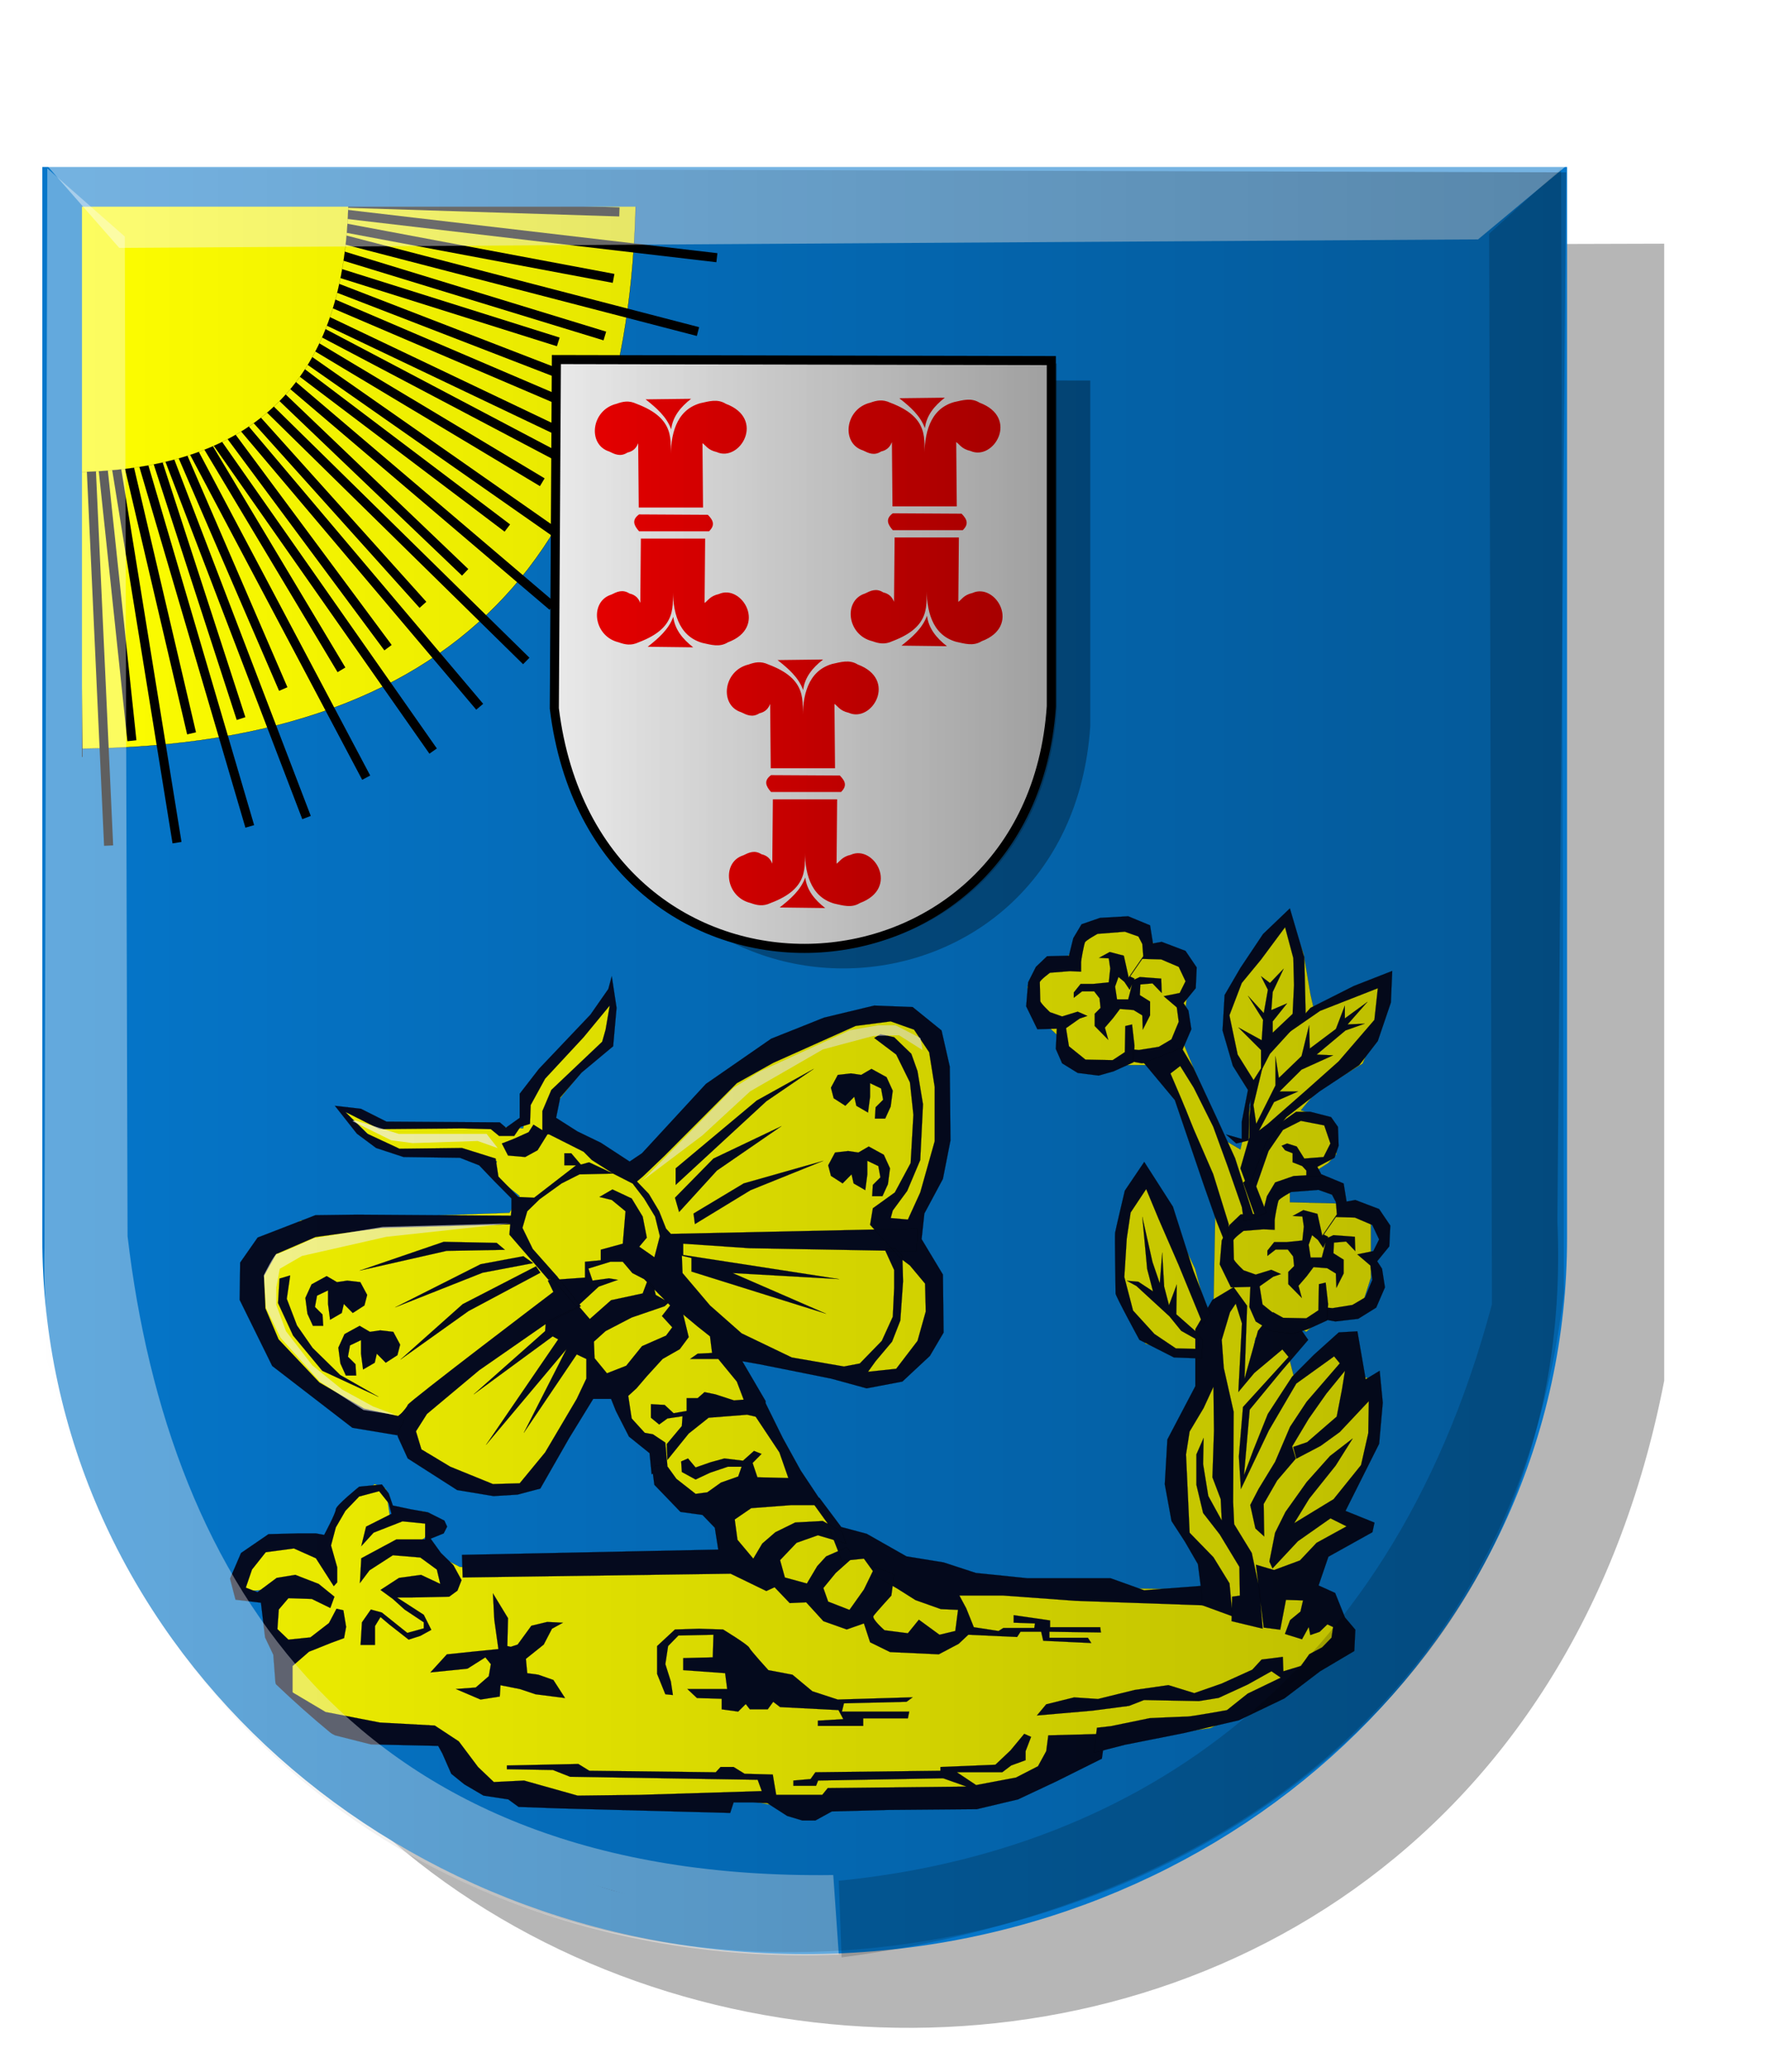 <?xml version="1.0" encoding="UTF-8" standalone="no"?>
<!-- Created with Inkscape (http://www.inkscape.org/) -->

<svg
   xmlns:dc="http://purl.org/dc/elements/1.1/"
   xmlns:cc="http://creativecommons.org/ns#"
   xmlns:rdf="http://www.w3.org/1999/02/22-rdf-syntax-ns#"
   xmlns:svg="http://www.w3.org/2000/svg"
   xmlns="http://www.w3.org/2000/svg"
   xmlns:xlink="http://www.w3.org/1999/xlink"
   xmlns:sodipodi="http://sodipodi.sourceforge.net/DTD/sodipodi-0.dtd"
   xmlns:inkscape="http://www.inkscape.org/namespaces/inkscape"
   id="svg2827"
   version="1.1"
   inkscape:version="0.47 r22583"
   width="1590"
   height="1866"
   sodipodi:docname="Barneveld.svg">
  <defs
     id="defs2831">
    <inkscape:perspective
       sodipodi:type="inkscape:persp3d"
       inkscape:vp_x="0 : 0.5 : 1"
       inkscape:vp_y="0 : 1000 : 0"
       inkscape:vp_z="1 : 0.5 : 1"
       inkscape:persp3d-origin="0.5 : 0.33333333 : 1"
       id="perspective2835" />
    <inkscape:perspective
       id="perspective5862"
       inkscape:persp3d-origin="0.5 : 0.33333333 : 1"
       inkscape:vp_z="1 : 0.5 : 1"
       inkscape:vp_y="0 : 1000 : 0"
       inkscape:vp_x="0 : 0.5 : 1"
       sodipodi:type="inkscape:persp3d" />
    <inkscape:perspective
       id="perspective5948"
       inkscape:persp3d-origin="0.5 : 0.33333333 : 1"
       inkscape:vp_z="1 : 0.5 : 1"
       inkscape:vp_y="0 : 1000 : 0"
       inkscape:vp_x="0 : 0.5 : 1"
       sodipodi:type="inkscape:persp3d" />
    <inkscape:perspective
       id="perspective5984"
       inkscape:persp3d-origin="0.5 : 0.33333333 : 1"
       inkscape:vp_z="1 : 0.5 : 1"
       inkscape:vp_y="0 : 1000 : 0"
       inkscape:vp_x="0 : 0.5 : 1"
       sodipodi:type="inkscape:persp3d" />
    <inkscape:perspective
       id="perspective5984-7"
       inkscape:persp3d-origin="0.5 : 0.33333333 : 1"
       inkscape:vp_z="1 : 0.5 : 1"
       inkscape:vp_y="0 : 1000 : 0"
       inkscape:vp_x="0 : 0.5 : 1"
       sodipodi:type="inkscape:persp3d" />
    <inkscape:perspective
       id="perspective5984-0"
       inkscape:persp3d-origin="0.5 : 0.33333333 : 1"
       inkscape:vp_z="1 : 0.5 : 1"
       inkscape:vp_y="0 : 1000 : 0"
       inkscape:vp_x="0 : 0.5 : 1"
       sodipodi:type="inkscape:persp3d" />
    <inkscape:perspective
       id="perspective5984-4"
       inkscape:persp3d-origin="0.5 : 0.33333333 : 1"
       inkscape:vp_z="1 : 0.5 : 1"
       inkscape:vp_y="0 : 1000 : 0"
       inkscape:vp_x="0 : 0.5 : 1"
       sodipodi:type="inkscape:persp3d" />
    <inkscape:perspective
       id="perspective5984-8"
       inkscape:persp3d-origin="0.5 : 0.33333333 : 1"
       inkscape:vp_z="1 : 0.5 : 1"
       inkscape:vp_y="0 : 1000 : 0"
       inkscape:vp_x="0 : 0.5 : 1"
       sodipodi:type="inkscape:persp3d" />
    <inkscape:perspective
       id="perspective5984-45"
       inkscape:persp3d-origin="0.5 : 0.33333333 : 1"
       inkscape:vp_z="1 : 0.5 : 1"
       inkscape:vp_y="0 : 1000 : 0"
       inkscape:vp_x="0 : 0.5 : 1"
       sodipodi:type="inkscape:persp3d" />
    <inkscape:perspective
       id="perspective5984-1"
       inkscape:persp3d-origin="0.5 : 0.33333333 : 1"
       inkscape:vp_z="1 : 0.5 : 1"
       inkscape:vp_y="0 : 1000 : 0"
       inkscape:vp_x="0 : 0.5 : 1"
       sodipodi:type="inkscape:persp3d" />
    <inkscape:perspective
       id="perspective5984-11"
       inkscape:persp3d-origin="0.5 : 0.33333333 : 1"
       inkscape:vp_z="1 : 0.5 : 1"
       inkscape:vp_y="0 : 1000 : 0"
       inkscape:vp_x="0 : 0.5 : 1"
       sodipodi:type="inkscape:persp3d" />
    <inkscape:perspective
       id="perspective5984-76"
       inkscape:persp3d-origin="0.5 : 0.33333333 : 1"
       inkscape:vp_z="1 : 0.5 : 1"
       inkscape:vp_y="0 : 1000 : 0"
       inkscape:vp_x="0 : 0.5 : 1"
       sodipodi:type="inkscape:persp3d" />
    <inkscape:perspective
       id="perspective5984-2"
       inkscape:persp3d-origin="0.5 : 0.33333333 : 1"
       inkscape:vp_z="1 : 0.5 : 1"
       inkscape:vp_y="0 : 1000 : 0"
       inkscape:vp_x="0 : 0.5 : 1"
       sodipodi:type="inkscape:persp3d" />
    <inkscape:perspective
       id="perspective5984-22"
       inkscape:persp3d-origin="0.5 : 0.33333333 : 1"
       inkscape:vp_z="1 : 0.5 : 1"
       inkscape:vp_y="0 : 1000 : 0"
       inkscape:vp_x="0 : 0.5 : 1"
       sodipodi:type="inkscape:persp3d" />
    <inkscape:perspective
       id="perspective5984-85"
       inkscape:persp3d-origin="0.5 : 0.33333333 : 1"
       inkscape:vp_z="1 : 0.5 : 1"
       inkscape:vp_y="0 : 1000 : 0"
       inkscape:vp_x="0 : 0.5 : 1"
       sodipodi:type="inkscape:persp3d" />
    <inkscape:perspective
       id="perspective5984-18"
       inkscape:persp3d-origin="0.5 : 0.33333333 : 1"
       inkscape:vp_z="1 : 0.5 : 1"
       inkscape:vp_y="0 : 1000 : 0"
       inkscape:vp_x="0 : 0.5 : 1"
       sodipodi:type="inkscape:persp3d" />
    <inkscape:perspective
       id="perspective6114"
       inkscape:persp3d-origin="0.5 : 0.33333333 : 1"
       inkscape:vp_z="1 : 0.5 : 1"
       inkscape:vp_y="0 : 1000 : 0"
       inkscape:vp_x="0 : 0.5 : 1"
       sodipodi:type="inkscape:persp3d" />
    <inkscape:perspective
       id="perspective6114-9"
       inkscape:persp3d-origin="0.5 : 0.33333333 : 1"
       inkscape:vp_z="1 : 0.5 : 1"
       inkscape:vp_y="0 : 1000 : 0"
       inkscape:vp_x="0 : 0.5 : 1"
       sodipodi:type="inkscape:persp3d" />
    <inkscape:perspective
       id="perspective6114-4"
       inkscape:persp3d-origin="0.5 : 0.33333333 : 1"
       inkscape:vp_z="1 : 0.5 : 1"
       inkscape:vp_y="0 : 1000 : 0"
       inkscape:vp_x="0 : 0.5 : 1"
       sodipodi:type="inkscape:persp3d" />
    <inkscape:perspective
       id="perspective6114-1"
       inkscape:persp3d-origin="0.5 : 0.33333333 : 1"
       inkscape:vp_z="1 : 0.5 : 1"
       inkscape:vp_y="0 : 1000 : 0"
       inkscape:vp_x="0 : 0.5 : 1"
       sodipodi:type="inkscape:persp3d" />
    <inkscape:perspective
       id="perspective6114-3"
       inkscape:persp3d-origin="0.5 : 0.33333333 : 1"
       inkscape:vp_z="1 : 0.5 : 1"
       inkscape:vp_y="0 : 1000 : 0"
       inkscape:vp_x="0 : 0.5 : 1"
       sodipodi:type="inkscape:persp3d" />
    <inkscape:perspective
       id="perspective6114-11"
       inkscape:persp3d-origin="0.5 : 0.33333333 : 1"
       inkscape:vp_z="1 : 0.5 : 1"
       inkscape:vp_y="0 : 1000 : 0"
       inkscape:vp_x="0 : 0.5 : 1"
       sodipodi:type="inkscape:persp3d" />
    <inkscape:perspective
       id="perspective6114-7"
       inkscape:persp3d-origin="0.5 : 0.33333333 : 1"
       inkscape:vp_z="1 : 0.5 : 1"
       inkscape:vp_y="0 : 1000 : 0"
       inkscape:vp_x="0 : 0.5 : 1"
       sodipodi:type="inkscape:persp3d" />
    <inkscape:perspective
       id="perspective6114-2"
       inkscape:persp3d-origin="0.5 : 0.33333333 : 1"
       inkscape:vp_z="1 : 0.5 : 1"
       inkscape:vp_y="0 : 1000 : 0"
       inkscape:vp_x="0 : 0.5 : 1"
       sodipodi:type="inkscape:persp3d" />
    <inkscape:perspective
       id="perspective6114-93"
       inkscape:persp3d-origin="0.5 : 0.33333333 : 1"
       inkscape:vp_z="1 : 0.5 : 1"
       inkscape:vp_y="0 : 1000 : 0"
       inkscape:vp_x="0 : 0.5 : 1"
       sodipodi:type="inkscape:persp3d" />
    <inkscape:perspective
       id="perspective6114-98"
       inkscape:persp3d-origin="0.5 : 0.33333333 : 1"
       inkscape:vp_z="1 : 0.5 : 1"
       inkscape:vp_y="0 : 1000 : 0"
       inkscape:vp_x="0 : 0.5 : 1"
       sodipodi:type="inkscape:persp3d" />
    <inkscape:perspective
       id="perspective6114-5"
       inkscape:persp3d-origin="0.5 : 0.33333333 : 1"
       inkscape:vp_z="1 : 0.5 : 1"
       inkscape:vp_y="0 : 1000 : 0"
       inkscape:vp_x="0 : 0.5 : 1"
       sodipodi:type="inkscape:persp3d" />
    <inkscape:perspective
       id="perspective6114-28"
       inkscape:persp3d-origin="0.5 : 0.33333333 : 1"
       inkscape:vp_z="1 : 0.5 : 1"
       inkscape:vp_y="0 : 1000 : 0"
       inkscape:vp_x="0 : 0.5 : 1"
       sodipodi:type="inkscape:persp3d" />
    <inkscape:perspective
       id="perspective6114-24"
       inkscape:persp3d-origin="0.5 : 0.33333333 : 1"
       inkscape:vp_z="1 : 0.5 : 1"
       inkscape:vp_y="0 : 1000 : 0"
       inkscape:vp_x="0 : 0.5 : 1"
       sodipodi:type="inkscape:persp3d" />
    <inkscape:perspective
       id="perspective6114-6"
       inkscape:persp3d-origin="0.5 : 0.33333333 : 1"
       inkscape:vp_z="1 : 0.5 : 1"
       inkscape:vp_y="0 : 1000 : 0"
       inkscape:vp_x="0 : 0.5 : 1"
       sodipodi:type="inkscape:persp3d" />
    <inkscape:perspective
       id="perspective6114-90"
       inkscape:persp3d-origin="0.5 : 0.33333333 : 1"
       inkscape:vp_z="1 : 0.5 : 1"
       inkscape:vp_y="0 : 1000 : 0"
       inkscape:vp_x="0 : 0.5 : 1"
       sodipodi:type="inkscape:persp3d" />
    <inkscape:perspective
       id="perspective6114-13"
       inkscape:persp3d-origin="0.5 : 0.33333333 : 1"
       inkscape:vp_z="1 : 0.5 : 1"
       inkscape:vp_y="0 : 1000 : 0"
       inkscape:vp_x="0 : 0.5 : 1"
       sodipodi:type="inkscape:persp3d" />
    <inkscape:perspective
       id="perspective6114-34"
       inkscape:persp3d-origin="0.5 : 0.33333333 : 1"
       inkscape:vp_z="1 : 0.5 : 1"
       inkscape:vp_y="0 : 1000 : 0"
       inkscape:vp_x="0 : 0.5 : 1"
       sodipodi:type="inkscape:persp3d" />
    <inkscape:perspective
       id="perspective6114-0"
       inkscape:persp3d-origin="0.5 : 0.33333333 : 1"
       inkscape:vp_z="1 : 0.5 : 1"
       inkscape:vp_y="0 : 1000 : 0"
       inkscape:vp_x="0 : 0.5 : 1"
       sodipodi:type="inkscape:persp3d" />
    <inkscape:perspective
       id="perspective6114-18"
       inkscape:persp3d-origin="0.5 : 0.33333333 : 1"
       inkscape:vp_z="1 : 0.5 : 1"
       inkscape:vp_y="0 : 1000 : 0"
       inkscape:vp_x="0 : 0.5 : 1"
       sodipodi:type="inkscape:persp3d" />
    <inkscape:perspective
       id="perspective6114-63"
       inkscape:persp3d-origin="0.5 : 0.33333333 : 1"
       inkscape:vp_z="1 : 0.5 : 1"
       inkscape:vp_y="0 : 1000 : 0"
       inkscape:vp_x="0 : 0.5 : 1"
       sodipodi:type="inkscape:persp3d" />
    <inkscape:perspective
       id="perspective6114-8"
       inkscape:persp3d-origin="0.5 : 0.33333333 : 1"
       inkscape:vp_z="1 : 0.5 : 1"
       inkscape:vp_y="0 : 1000 : 0"
       inkscape:vp_x="0 : 0.5 : 1"
       sodipodi:type="inkscape:persp3d" />
    <inkscape:perspective
       id="perspective6114-135"
       inkscape:persp3d-origin="0.5 : 0.33333333 : 1"
       inkscape:vp_z="1 : 0.5 : 1"
       inkscape:vp_y="0 : 1000 : 0"
       inkscape:vp_x="0 : 0.5 : 1"
       sodipodi:type="inkscape:persp3d" />
    <inkscape:perspective
       id="perspective6114-84"
       inkscape:persp3d-origin="0.5 : 0.33333333 : 1"
       inkscape:vp_z="1 : 0.5 : 1"
       inkscape:vp_y="0 : 1000 : 0"
       inkscape:vp_x="0 : 0.5 : 1"
       sodipodi:type="inkscape:persp3d" />
    <inkscape:perspective
       id="perspective6114-636"
       inkscape:persp3d-origin="0.5 : 0.33333333 : 1"
       inkscape:vp_z="1 : 0.5 : 1"
       inkscape:vp_y="0 : 1000 : 0"
       inkscape:vp_x="0 : 0.5 : 1"
       sodipodi:type="inkscape:persp3d" />
    <inkscape:perspective
       id="perspective6114-42"
       inkscape:persp3d-origin="0.5 : 0.33333333 : 1"
       inkscape:vp_z="1 : 0.5 : 1"
       inkscape:vp_y="0 : 1000 : 0"
       inkscape:vp_x="0 : 0.5 : 1"
       sodipodi:type="inkscape:persp3d" />
    <inkscape:perspective
       id="perspective6114-73"
       inkscape:persp3d-origin="0.5 : 0.33333333 : 1"
       inkscape:vp_z="1 : 0.5 : 1"
       inkscape:vp_y="0 : 1000 : 0"
       inkscape:vp_x="0 : 0.5 : 1"
       sodipodi:type="inkscape:persp3d" />
    <inkscape:perspective
       id="perspective6114-60"
       inkscape:persp3d-origin="0.5 : 0.33333333 : 1"
       inkscape:vp_z="1 : 0.5 : 1"
       inkscape:vp_y="0 : 1000 : 0"
       inkscape:vp_x="0 : 0.5 : 1"
       sodipodi:type="inkscape:persp3d" />
    <inkscape:perspective
       id="perspective6114-57"
       inkscape:persp3d-origin="0.5 : 0.33333333 : 1"
       inkscape:vp_z="1 : 0.5 : 1"
       inkscape:vp_y="0 : 1000 : 0"
       inkscape:vp_x="0 : 0.5 : 1"
       sodipodi:type="inkscape:persp3d" />
    <inkscape:perspective
       id="perspective6114-12"
       inkscape:persp3d-origin="0.5 : 0.33333333 : 1"
       inkscape:vp_z="1 : 0.5 : 1"
       inkscape:vp_y="0 : 1000 : 0"
       inkscape:vp_x="0 : 0.5 : 1"
       sodipodi:type="inkscape:persp3d" />
    <inkscape:perspective
       id="perspective6114-14"
       inkscape:persp3d-origin="0.5 : 0.33333333 : 1"
       inkscape:vp_z="1 : 0.5 : 1"
       inkscape:vp_y="0 : 1000 : 0"
       inkscape:vp_x="0 : 0.5 : 1"
       sodipodi:type="inkscape:persp3d" />
    <inkscape:perspective
       id="perspective6114-17"
       inkscape:persp3d-origin="0.5 : 0.33333333 : 1"
       inkscape:vp_z="1 : 0.5 : 1"
       inkscape:vp_y="0 : 1000 : 0"
       inkscape:vp_x="0 : 0.5 : 1"
       sodipodi:type="inkscape:persp3d" />
    <inkscape:perspective
       id="perspective6114-33"
       inkscape:persp3d-origin="0.5 : 0.33333333 : 1"
       inkscape:vp_z="1 : 0.5 : 1"
       inkscape:vp_y="0 : 1000 : 0"
       inkscape:vp_x="0 : 0.5 : 1"
       sodipodi:type="inkscape:persp3d" />
    <inkscape:perspective
       id="perspective6114-981"
       inkscape:persp3d-origin="0.5 : 0.33333333 : 1"
       inkscape:vp_z="1 : 0.5 : 1"
       inkscape:vp_y="0 : 1000 : 0"
       inkscape:vp_x="0 : 0.5 : 1"
       sodipodi:type="inkscape:persp3d" />
    <inkscape:perspective
       id="perspective6114-66"
       inkscape:persp3d-origin="0.5 : 0.33333333 : 1"
       inkscape:vp_z="1 : 0.5 : 1"
       inkscape:vp_y="0 : 1000 : 0"
       inkscape:vp_x="0 : 0.5 : 1"
       sodipodi:type="inkscape:persp3d" />
    <inkscape:perspective
       id="perspective6114-80"
       inkscape:persp3d-origin="0.5 : 0.33333333 : 1"
       inkscape:vp_z="1 : 0.5 : 1"
       inkscape:vp_y="0 : 1000 : 0"
       inkscape:vp_x="0 : 0.5 : 1"
       sodipodi:type="inkscape:persp3d" />
    <inkscape:perspective
       id="perspective6114-50"
       inkscape:persp3d-origin="0.5 : 0.33333333 : 1"
       inkscape:vp_z="1 : 0.5 : 1"
       inkscape:vp_y="0 : 1000 : 0"
       inkscape:vp_x="0 : 0.5 : 1"
       sodipodi:type="inkscape:persp3d" />
    <inkscape:perspective
       id="perspective6114-78"
       inkscape:persp3d-origin="0.5 : 0.33333333 : 1"
       inkscape:vp_z="1 : 0.5 : 1"
       inkscape:vp_y="0 : 1000 : 0"
       inkscape:vp_x="0 : 0.5 : 1"
       sodipodi:type="inkscape:persp3d" />
    <inkscape:perspective
       id="perspective6114-120"
       inkscape:persp3d-origin="0.5 : 0.33333333 : 1"
       inkscape:vp_z="1 : 0.5 : 1"
       inkscape:vp_y="0 : 1000 : 0"
       inkscape:vp_x="0 : 0.5 : 1"
       sodipodi:type="inkscape:persp3d" />
    <inkscape:perspective
       id="perspective6114-06"
       inkscape:persp3d-origin="0.5 : 0.33333333 : 1"
       inkscape:vp_z="1 : 0.5 : 1"
       inkscape:vp_y="0 : 1000 : 0"
       inkscape:vp_x="0 : 0.5 : 1"
       sodipodi:type="inkscape:persp3d" />
    <inkscape:perspective
       id="perspective6114-984"
       inkscape:persp3d-origin="0.5 : 0.33333333 : 1"
       inkscape:vp_z="1 : 0.5 : 1"
       inkscape:vp_y="0 : 1000 : 0"
       inkscape:vp_x="0 : 0.5 : 1"
       sodipodi:type="inkscape:persp3d" />
    <inkscape:perspective
       id="perspective6114-39"
       inkscape:persp3d-origin="0.5 : 0.33333333 : 1"
       inkscape:vp_z="1 : 0.5 : 1"
       inkscape:vp_y="0 : 1000 : 0"
       inkscape:vp_x="0 : 0.5 : 1"
       sodipodi:type="inkscape:persp3d" />
    <inkscape:perspective
       id="perspective6114-08"
       inkscape:persp3d-origin="0.5 : 0.33333333 : 1"
       inkscape:vp_z="1 : 0.5 : 1"
       inkscape:vp_y="0 : 1000 : 0"
       inkscape:vp_x="0 : 0.5 : 1"
       sodipodi:type="inkscape:persp3d" />
    <inkscape:perspective
       id="perspective6505"
       inkscape:persp3d-origin="0.5 : 0.33333333 : 1"
       inkscape:vp_z="1 : 0.5 : 1"
       inkscape:vp_y="0 : 1000 : 0"
       inkscape:vp_x="0 : 0.5 : 1"
       sodipodi:type="inkscape:persp3d" />
    <inkscape:perspective
       id="perspective6535"
       inkscape:persp3d-origin="0.5 : 0.33333333 : 1"
       inkscape:vp_z="1 : 0.5 : 1"
       inkscape:vp_y="0 : 1000 : 0"
       inkscape:vp_x="0 : 0.5 : 1"
       sodipodi:type="inkscape:persp3d" />
    <inkscape:perspective
       id="perspective6535-3"
       inkscape:persp3d-origin="0.5 : 0.33333333 : 1"
       inkscape:vp_z="1 : 0.5 : 1"
       inkscape:vp_y="0 : 1000 : 0"
       inkscape:vp_x="0 : 0.5 : 1"
       sodipodi:type="inkscape:persp3d" />
    <inkscape:perspective
       id="perspective6566"
       inkscape:persp3d-origin="0.5 : 0.33333333 : 1"
       inkscape:vp_z="1 : 0.5 : 1"
       inkscape:vp_y="0 : 1000 : 0"
       inkscape:vp_x="0 : 0.5 : 1"
       sodipodi:type="inkscape:persp3d" />
    <inkscape:perspective
       id="perspective6566-0"
       inkscape:persp3d-origin="0.5 : 0.33333333 : 1"
       inkscape:vp_z="1 : 0.5 : 1"
       inkscape:vp_y="0 : 1000 : 0"
       inkscape:vp_x="0 : 0.5 : 1"
       sodipodi:type="inkscape:persp3d" />
    <inkscape:perspective
       id="perspective6566-3"
       inkscape:persp3d-origin="0.5 : 0.33333333 : 1"
       inkscape:vp_z="1 : 0.5 : 1"
       inkscape:vp_y="0 : 1000 : 0"
       inkscape:vp_x="0 : 0.5 : 1"
       sodipodi:type="inkscape:persp3d" />
    <inkscape:perspective
       id="perspective6566-9"
       inkscape:persp3d-origin="0.5 : 0.33333333 : 1"
       inkscape:vp_z="1 : 0.5 : 1"
       inkscape:vp_y="0 : 1000 : 0"
       inkscape:vp_x="0 : 0.5 : 1"
       sodipodi:type="inkscape:persp3d" />
    <inkscape:perspective
       id="perspective6566-5"
       inkscape:persp3d-origin="0.5 : 0.33333333 : 1"
       inkscape:vp_z="1 : 0.5 : 1"
       inkscape:vp_y="0 : 1000 : 0"
       inkscape:vp_x="0 : 0.5 : 1"
       sodipodi:type="inkscape:persp3d" />
    <inkscape:perspective
       id="perspective6566-99"
       inkscape:persp3d-origin="0.5 : 0.33333333 : 1"
       inkscape:vp_z="1 : 0.5 : 1"
       inkscape:vp_y="0 : 1000 : 0"
       inkscape:vp_x="0 : 0.5 : 1"
       sodipodi:type="inkscape:persp3d" />
    <inkscape:perspective
       id="perspective6566-34"
       inkscape:persp3d-origin="0.5 : 0.33333333 : 1"
       inkscape:vp_z="1 : 0.5 : 1"
       inkscape:vp_y="0 : 1000 : 0"
       inkscape:vp_x="0 : 0.5 : 1"
       sodipodi:type="inkscape:persp3d" />
    <inkscape:perspective
       id="perspective6566-4"
       inkscape:persp3d-origin="0.5 : 0.33333333 : 1"
       inkscape:vp_z="1 : 0.5 : 1"
       inkscape:vp_y="0 : 1000 : 0"
       inkscape:vp_x="0 : 0.5 : 1"
       sodipodi:type="inkscape:persp3d" />
    <inkscape:perspective
       id="perspective6566-92"
       inkscape:persp3d-origin="0.5 : 0.33333333 : 1"
       inkscape:vp_z="1 : 0.5 : 1"
       inkscape:vp_y="0 : 1000 : 0"
       inkscape:vp_x="0 : 0.5 : 1"
       sodipodi:type="inkscape:persp3d" />
    <inkscape:perspective
       id="perspective6566-53"
       inkscape:persp3d-origin="0.5 : 0.33333333 : 1"
       inkscape:vp_z="1 : 0.5 : 1"
       inkscape:vp_y="0 : 1000 : 0"
       inkscape:vp_x="0 : 0.5 : 1"
       sodipodi:type="inkscape:persp3d" />
    <inkscape:perspective
       id="perspective6566-37"
       inkscape:persp3d-origin="0.5 : 0.33333333 : 1"
       inkscape:vp_z="1 : 0.5 : 1"
       inkscape:vp_y="0 : 1000 : 0"
       inkscape:vp_x="0 : 0.5 : 1"
       sodipodi:type="inkscape:persp3d" />
    <inkscape:perspective
       id="perspective6566-8"
       inkscape:persp3d-origin="0.5 : 0.33333333 : 1"
       inkscape:vp_z="1 : 0.5 : 1"
       inkscape:vp_y="0 : 1000 : 0"
       inkscape:vp_x="0 : 0.5 : 1"
       sodipodi:type="inkscape:persp3d" />
    <inkscape:perspective
       id="perspective6566-88"
       inkscape:persp3d-origin="0.5 : 0.33333333 : 1"
       inkscape:vp_z="1 : 0.5 : 1"
       inkscape:vp_y="0 : 1000 : 0"
       inkscape:vp_x="0 : 0.5 : 1"
       sodipodi:type="inkscape:persp3d" />
    <inkscape:perspective
       id="perspective6566-81"
       inkscape:persp3d-origin="0.5 : 0.33333333 : 1"
       inkscape:vp_z="1 : 0.5 : 1"
       inkscape:vp_y="0 : 1000 : 0"
       inkscape:vp_x="0 : 0.5 : 1"
       sodipodi:type="inkscape:persp3d" />
    <inkscape:perspective
       id="perspective6566-97"
       inkscape:persp3d-origin="0.5 : 0.33333333 : 1"
       inkscape:vp_z="1 : 0.5 : 1"
       inkscape:vp_y="0 : 1000 : 0"
       inkscape:vp_x="0 : 0.5 : 1"
       sodipodi:type="inkscape:persp3d" />
    <inkscape:perspective
       id="perspective6566-2"
       inkscape:persp3d-origin="0.5 : 0.33333333 : 1"
       inkscape:vp_z="1 : 0.5 : 1"
       inkscape:vp_y="0 : 1000 : 0"
       inkscape:vp_x="0 : 0.5 : 1"
       sodipodi:type="inkscape:persp3d" />
    <inkscape:perspective
       id="perspective6566-89"
       inkscape:persp3d-origin="0.5 : 0.33333333 : 1"
       inkscape:vp_z="1 : 0.5 : 1"
       inkscape:vp_y="0 : 1000 : 0"
       inkscape:vp_x="0 : 0.5 : 1"
       sodipodi:type="inkscape:persp3d" />
    <inkscape:perspective
       id="perspective6566-815"
       inkscape:persp3d-origin="0.5 : 0.33333333 : 1"
       inkscape:vp_z="1 : 0.5 : 1"
       inkscape:vp_y="0 : 1000 : 0"
       inkscape:vp_x="0 : 0.5 : 1"
       sodipodi:type="inkscape:persp3d" />
    <inkscape:perspective
       id="perspective6566-1"
       inkscape:persp3d-origin="0.5 : 0.33333333 : 1"
       inkscape:vp_z="1 : 0.5 : 1"
       inkscape:vp_y="0 : 1000 : 0"
       inkscape:vp_x="0 : 0.5 : 1"
       sodipodi:type="inkscape:persp3d" />
    <inkscape:perspective
       id="perspective6566-25"
       inkscape:persp3d-origin="0.5 : 0.33333333 : 1"
       inkscape:vp_z="1 : 0.5 : 1"
       inkscape:vp_y="0 : 1000 : 0"
       inkscape:vp_x="0 : 0.5 : 1"
       sodipodi:type="inkscape:persp3d" />
    <inkscape:perspective
       id="perspective6566-6"
       inkscape:persp3d-origin="0.5 : 0.33333333 : 1"
       inkscape:vp_z="1 : 0.5 : 1"
       inkscape:vp_y="0 : 1000 : 0"
       inkscape:vp_x="0 : 0.5 : 1"
       sodipodi:type="inkscape:persp3d" />
    <inkscape:perspective
       id="perspective6566-924"
       inkscape:persp3d-origin="0.5 : 0.33333333 : 1"
       inkscape:vp_z="1 : 0.5 : 1"
       inkscape:vp_y="0 : 1000 : 0"
       inkscape:vp_x="0 : 0.5 : 1"
       sodipodi:type="inkscape:persp3d" />
    <inkscape:perspective
       id="perspective6566-82"
       inkscape:persp3d-origin="0.5 : 0.33333333 : 1"
       inkscape:vp_z="1 : 0.5 : 1"
       inkscape:vp_y="0 : 1000 : 0"
       inkscape:vp_x="0 : 0.5 : 1"
       sodipodi:type="inkscape:persp3d" />
    <inkscape:perspective
       id="perspective6566-976"
       inkscape:persp3d-origin="0.5 : 0.33333333 : 1"
       inkscape:vp_z="1 : 0.5 : 1"
       inkscape:vp_y="0 : 1000 : 0"
       inkscape:vp_x="0 : 0.5 : 1"
       sodipodi:type="inkscape:persp3d" />
    <inkscape:perspective
       id="perspective6566-52"
       inkscape:persp3d-origin="0.5 : 0.33333333 : 1"
       inkscape:vp_z="1 : 0.5 : 1"
       inkscape:vp_y="0 : 1000 : 0"
       inkscape:vp_x="0 : 0.5 : 1"
       sodipodi:type="inkscape:persp3d" />
    <inkscape:perspective
       id="perspective6566-39"
       inkscape:persp3d-origin="0.5 : 0.33333333 : 1"
       inkscape:vp_z="1 : 0.5 : 1"
       inkscape:vp_y="0 : 1000 : 0"
       inkscape:vp_x="0 : 0.5 : 1"
       sodipodi:type="inkscape:persp3d" />
    <inkscape:perspective
       id="perspective6566-19"
       inkscape:persp3d-origin="0.5 : 0.33333333 : 1"
       inkscape:vp_z="1 : 0.5 : 1"
       inkscape:vp_y="0 : 1000 : 0"
       inkscape:vp_x="0 : 0.5 : 1"
       sodipodi:type="inkscape:persp3d" />
    <inkscape:perspective
       id="perspective6566-525"
       inkscape:persp3d-origin="0.5 : 0.33333333 : 1"
       inkscape:vp_z="1 : 0.5 : 1"
       inkscape:vp_y="0 : 1000 : 0"
       inkscape:vp_x="0 : 0.5 : 1"
       sodipodi:type="inkscape:persp3d" />
    <inkscape:perspective
       id="perspective6566-7"
       inkscape:persp3d-origin="0.5 : 0.33333333 : 1"
       inkscape:vp_z="1 : 0.5 : 1"
       inkscape:vp_y="0 : 1000 : 0"
       inkscape:vp_x="0 : 0.5 : 1"
       sodipodi:type="inkscape:persp3d" />
    <inkscape:perspective
       id="perspective6566-94"
       inkscape:persp3d-origin="0.5 : 0.33333333 : 1"
       inkscape:vp_z="1 : 0.5 : 1"
       inkscape:vp_y="0 : 1000 : 0"
       inkscape:vp_x="0 : 0.5 : 1"
       sodipodi:type="inkscape:persp3d" />
    <inkscape:perspective
       id="perspective6566-69"
       inkscape:persp3d-origin="0.5 : 0.33333333 : 1"
       inkscape:vp_z="1 : 0.5 : 1"
       inkscape:vp_y="0 : 1000 : 0"
       inkscape:vp_x="0 : 0.5 : 1"
       sodipodi:type="inkscape:persp3d" />
    <inkscape:perspective
       id="perspective6566-54"
       inkscape:persp3d-origin="0.5 : 0.33333333 : 1"
       inkscape:vp_z="1 : 0.5 : 1"
       inkscape:vp_y="0 : 1000 : 0"
       inkscape:vp_x="0 : 0.5 : 1"
       sodipodi:type="inkscape:persp3d" />
    <inkscape:perspective
       id="perspective6566-250"
       inkscape:persp3d-origin="0.5 : 0.33333333 : 1"
       inkscape:vp_z="1 : 0.5 : 1"
       inkscape:vp_y="0 : 1000 : 0"
       inkscape:vp_x="0 : 0.5 : 1"
       sodipodi:type="inkscape:persp3d" />
    <inkscape:perspective
       id="perspective6566-93"
       inkscape:persp3d-origin="0.5 : 0.33333333 : 1"
       inkscape:vp_z="1 : 0.5 : 1"
       inkscape:vp_y="0 : 1000 : 0"
       inkscape:vp_x="0 : 0.5 : 1"
       sodipodi:type="inkscape:persp3d" />
    <inkscape:perspective
       id="perspective6566-79"
       inkscape:persp3d-origin="0.5 : 0.33333333 : 1"
       inkscape:vp_z="1 : 0.5 : 1"
       inkscape:vp_y="0 : 1000 : 0"
       inkscape:vp_x="0 : 0.5 : 1"
       sodipodi:type="inkscape:persp3d" />
    <inkscape:perspective
       id="perspective6566-693"
       inkscape:persp3d-origin="0.5 : 0.33333333 : 1"
       inkscape:vp_z="1 : 0.5 : 1"
       inkscape:vp_y="0 : 1000 : 0"
       inkscape:vp_x="0 : 0.5 : 1"
       sodipodi:type="inkscape:persp3d" />
    <inkscape:perspective
       id="perspective6566-66"
       inkscape:persp3d-origin="0.5 : 0.33333333 : 1"
       inkscape:vp_z="1 : 0.5 : 1"
       inkscape:vp_y="0 : 1000 : 0"
       inkscape:vp_x="0 : 0.5 : 1"
       sodipodi:type="inkscape:persp3d" />
    <inkscape:perspective
       id="perspective6566-254"
       inkscape:persp3d-origin="0.5 : 0.33333333 : 1"
       inkscape:vp_z="1 : 0.5 : 1"
       inkscape:vp_y="0 : 1000 : 0"
       inkscape:vp_x="0 : 0.5 : 1"
       sodipodi:type="inkscape:persp3d" />
    <inkscape:perspective
       id="perspective6566-61"
       inkscape:persp3d-origin="0.5 : 0.33333333 : 1"
       inkscape:vp_z="1 : 0.5 : 1"
       inkscape:vp_y="0 : 1000 : 0"
       inkscape:vp_x="0 : 0.5 : 1"
       sodipodi:type="inkscape:persp3d" />
    <inkscape:perspective
       id="perspective6566-35"
       inkscape:persp3d-origin="0.5 : 0.33333333 : 1"
       inkscape:vp_z="1 : 0.5 : 1"
       inkscape:vp_y="0 : 1000 : 0"
       inkscape:vp_x="0 : 0.5 : 1"
       sodipodi:type="inkscape:persp3d" />
    <inkscape:perspective
       id="perspective6566-253"
       inkscape:persp3d-origin="0.5 : 0.33333333 : 1"
       inkscape:vp_z="1 : 0.5 : 1"
       inkscape:vp_y="0 : 1000 : 0"
       inkscape:vp_x="0 : 0.5 : 1"
       sodipodi:type="inkscape:persp3d" />
    <inkscape:perspective
       id="perspective6566-62"
       inkscape:persp3d-origin="0.5 : 0.33333333 : 1"
       inkscape:vp_z="1 : 0.5 : 1"
       inkscape:vp_y="0 : 1000 : 0"
       inkscape:vp_x="0 : 0.5 : 1"
       sodipodi:type="inkscape:persp3d" />
    <inkscape:perspective
       id="perspective6566-629"
       inkscape:persp3d-origin="0.5 : 0.33333333 : 1"
       inkscape:vp_z="1 : 0.5 : 1"
       inkscape:vp_y="0 : 1000 : 0"
       inkscape:vp_x="0 : 0.5 : 1"
       sodipodi:type="inkscape:persp3d" />
    <inkscape:perspective
       id="perspective6566-03"
       inkscape:persp3d-origin="0.5 : 0.33333333 : 1"
       inkscape:vp_z="1 : 0.5 : 1"
       inkscape:vp_y="0 : 1000 : 0"
       inkscape:vp_x="0 : 0.5 : 1"
       sodipodi:type="inkscape:persp3d" />
    <inkscape:perspective
       id="perspective6566-929"
       inkscape:persp3d-origin="0.5 : 0.33333333 : 1"
       inkscape:vp_z="1 : 0.5 : 1"
       inkscape:vp_y="0 : 1000 : 0"
       inkscape:vp_x="0 : 0.5 : 1"
       sodipodi:type="inkscape:persp3d" />
    <inkscape:perspective
       id="perspective6566-40"
       inkscape:persp3d-origin="0.5 : 0.33333333 : 1"
       inkscape:vp_z="1 : 0.5 : 1"
       inkscape:vp_y="0 : 1000 : 0"
       inkscape:vp_x="0 : 0.5 : 1"
       sodipodi:type="inkscape:persp3d" />
    <inkscape:perspective
       id="perspective6566-63"
       inkscape:persp3d-origin="0.5 : 0.33333333 : 1"
       inkscape:vp_z="1 : 0.5 : 1"
       inkscape:vp_y="0 : 1000 : 0"
       inkscape:vp_x="0 : 0.5 : 1"
       sodipodi:type="inkscape:persp3d" />
    <inkscape:perspective
       id="perspective6566-887"
       inkscape:persp3d-origin="0.5 : 0.33333333 : 1"
       inkscape:vp_z="1 : 0.5 : 1"
       inkscape:vp_y="0 : 1000 : 0"
       inkscape:vp_x="0 : 0.5 : 1"
       sodipodi:type="inkscape:persp3d" />
    <inkscape:perspective
       id="perspective6566-257"
       inkscape:persp3d-origin="0.5 : 0.33333333 : 1"
       inkscape:vp_z="1 : 0.5 : 1"
       inkscape:vp_y="0 : 1000 : 0"
       inkscape:vp_x="0 : 0.5 : 1"
       sodipodi:type="inkscape:persp3d" />
    <inkscape:perspective
       id="perspective6566-44"
       inkscape:persp3d-origin="0.5 : 0.33333333 : 1"
       inkscape:vp_z="1 : 0.5 : 1"
       inkscape:vp_y="0 : 1000 : 0"
       inkscape:vp_x="0 : 0.5 : 1"
       sodipodi:type="inkscape:persp3d" />
    <inkscape:perspective
       id="perspective6566-30"
       inkscape:persp3d-origin="0.5 : 0.33333333 : 1"
       inkscape:vp_z="1 : 0.5 : 1"
       inkscape:vp_y="0 : 1000 : 0"
       inkscape:vp_x="0 : 0.5 : 1"
       sodipodi:type="inkscape:persp3d" />
    <inkscape:perspective
       id="perspective6566-87"
       inkscape:persp3d-origin="0.5 : 0.33333333 : 1"
       inkscape:vp_z="1 : 0.5 : 1"
       inkscape:vp_y="0 : 1000 : 0"
       inkscape:vp_x="0 : 0.5 : 1"
       sodipodi:type="inkscape:persp3d" />
    <inkscape:perspective
       id="perspective6566-38"
       inkscape:persp3d-origin="0.5 : 0.33333333 : 1"
       inkscape:vp_z="1 : 0.5 : 1"
       inkscape:vp_y="0 : 1000 : 0"
       inkscape:vp_x="0 : 0.5 : 1"
       sodipodi:type="inkscape:persp3d" />
    <inkscape:perspective
       id="perspective6566-20"
       inkscape:persp3d-origin="0.5 : 0.33333333 : 1"
       inkscape:vp_z="1 : 0.5 : 1"
       inkscape:vp_y="0 : 1000 : 0"
       inkscape:vp_x="0 : 0.5 : 1"
       sodipodi:type="inkscape:persp3d" />
    <inkscape:perspective
       id="perspective6566-29"
       inkscape:persp3d-origin="0.5 : 0.33333333 : 1"
       inkscape:vp_z="1 : 0.5 : 1"
       inkscape:vp_y="0 : 1000 : 0"
       inkscape:vp_x="0 : 0.5 : 1"
       sodipodi:type="inkscape:persp3d" />
    <inkscape:perspective
       id="perspective6566-343"
       inkscape:persp3d-origin="0.5 : 0.33333333 : 1"
       inkscape:vp_z="1 : 0.5 : 1"
       inkscape:vp_y="0 : 1000 : 0"
       inkscape:vp_x="0 : 0.5 : 1"
       sodipodi:type="inkscape:persp3d" />
    <inkscape:perspective
       id="perspective6566-13"
       inkscape:persp3d-origin="0.5 : 0.33333333 : 1"
       inkscape:vp_z="1 : 0.5 : 1"
       inkscape:vp_y="0 : 1000 : 0"
       inkscape:vp_x="0 : 0.5 : 1"
       sodipodi:type="inkscape:persp3d" />
    <inkscape:perspective
       id="perspective6566-51"
       inkscape:persp3d-origin="0.5 : 0.33333333 : 1"
       inkscape:vp_z="1 : 0.5 : 1"
       inkscape:vp_y="0 : 1000 : 0"
       inkscape:vp_x="0 : 0.5 : 1"
       sodipodi:type="inkscape:persp3d" />
    <inkscape:perspective
       id="perspective6566-64"
       inkscape:persp3d-origin="0.5 : 0.33333333 : 1"
       inkscape:vp_z="1 : 0.5 : 1"
       inkscape:vp_y="0 : 1000 : 0"
       inkscape:vp_x="0 : 0.5 : 1"
       sodipodi:type="inkscape:persp3d" />
    <inkscape:perspective
       id="perspective6566-340"
       inkscape:persp3d-origin="0.5 : 0.33333333 : 1"
       inkscape:vp_z="1 : 0.5 : 1"
       inkscape:vp_y="0 : 1000 : 0"
       inkscape:vp_x="0 : 0.5 : 1"
       sodipodi:type="inkscape:persp3d" />
    <inkscape:perspective
       id="perspective6566-31"
       inkscape:persp3d-origin="0.5 : 0.33333333 : 1"
       inkscape:vp_z="1 : 0.5 : 1"
       inkscape:vp_y="0 : 1000 : 0"
       inkscape:vp_x="0 : 0.5 : 1"
       sodipodi:type="inkscape:persp3d" />
    <inkscape:perspective
       id="perspective6566-50"
       inkscape:persp3d-origin="0.5 : 0.33333333 : 1"
       inkscape:vp_z="1 : 0.5 : 1"
       inkscape:vp_y="0 : 1000 : 0"
       inkscape:vp_x="0 : 0.5 : 1"
       sodipodi:type="inkscape:persp3d" />
    <inkscape:perspective
       id="perspective6566-549"
       inkscape:persp3d-origin="0.5 : 0.33333333 : 1"
       inkscape:vp_z="1 : 0.5 : 1"
       inkscape:vp_y="0 : 1000 : 0"
       inkscape:vp_x="0 : 0.5 : 1"
       sodipodi:type="inkscape:persp3d" />
    <inkscape:perspective
       id="perspective6566-48"
       inkscape:persp3d-origin="0.5 : 0.33333333 : 1"
       inkscape:vp_z="1 : 0.5 : 1"
       inkscape:vp_y="0 : 1000 : 0"
       inkscape:vp_x="0 : 0.5 : 1"
       sodipodi:type="inkscape:persp3d" />
    <inkscape:perspective
       id="perspective6566-83"
       inkscape:persp3d-origin="0.5 : 0.33333333 : 1"
       inkscape:vp_z="1 : 0.5 : 1"
       inkscape:vp_y="0 : 1000 : 0"
       inkscape:vp_x="0 : 0.5 : 1"
       sodipodi:type="inkscape:persp3d" />
    <inkscape:perspective
       id="perspective6566-49"
       inkscape:persp3d-origin="0.5 : 0.33333333 : 1"
       inkscape:vp_z="1 : 0.5 : 1"
       inkscape:vp_y="0 : 1000 : 0"
       inkscape:vp_x="0 : 0.5 : 1"
       sodipodi:type="inkscape:persp3d" />
    <inkscape:perspective
       id="perspective6566-70"
       inkscape:persp3d-origin="0.5 : 0.33333333 : 1"
       inkscape:vp_z="1 : 0.5 : 1"
       inkscape:vp_y="0 : 1000 : 0"
       inkscape:vp_x="0 : 0.5 : 1"
       sodipodi:type="inkscape:persp3d" />
    <inkscape:perspective
       id="perspective6566-705"
       inkscape:persp3d-origin="0.5 : 0.33333333 : 1"
       inkscape:vp_z="1 : 0.5 : 1"
       inkscape:vp_y="0 : 1000 : 0"
       inkscape:vp_x="0 : 0.5 : 1"
       sodipodi:type="inkscape:persp3d" />
    <inkscape:perspective
       id="perspective6566-384"
       inkscape:persp3d-origin="0.5 : 0.33333333 : 1"
       inkscape:vp_z="1 : 0.5 : 1"
       inkscape:vp_y="0 : 1000 : 0"
       inkscape:vp_x="0 : 0.5 : 1"
       sodipodi:type="inkscape:persp3d" />
    <inkscape:perspective
       id="perspective6566-65"
       inkscape:persp3d-origin="0.5 : 0.33333333 : 1"
       inkscape:vp_z="1 : 0.5 : 1"
       inkscape:vp_y="0 : 1000 : 0"
       inkscape:vp_x="0 : 0.5 : 1"
       sodipodi:type="inkscape:persp3d" />
    <inkscape:perspective
       id="perspective6566-57"
       inkscape:persp3d-origin="0.5 : 0.33333333 : 1"
       inkscape:vp_z="1 : 0.5 : 1"
       inkscape:vp_y="0 : 1000 : 0"
       inkscape:vp_x="0 : 0.5 : 1"
       sodipodi:type="inkscape:persp3d" />
    <inkscape:perspective
       id="perspective6566-02"
       inkscape:persp3d-origin="0.5 : 0.33333333 : 1"
       inkscape:vp_z="1 : 0.5 : 1"
       inkscape:vp_y="0 : 1000 : 0"
       inkscape:vp_x="0 : 0.5 : 1"
       sodipodi:type="inkscape:persp3d" />
    <inkscape:perspective
       id="perspective6566-67"
       inkscape:persp3d-origin="0.5 : 0.33333333 : 1"
       inkscape:vp_z="1 : 0.5 : 1"
       inkscape:vp_y="0 : 1000 : 0"
       inkscape:vp_x="0 : 0.5 : 1"
       sodipodi:type="inkscape:persp3d" />
    <inkscape:perspective
       id="perspective6566-402"
       inkscape:persp3d-origin="0.5 : 0.33333333 : 1"
       inkscape:vp_z="1 : 0.5 : 1"
       inkscape:vp_y="0 : 1000 : 0"
       inkscape:vp_x="0 : 0.5 : 1"
       sodipodi:type="inkscape:persp3d" />
    <inkscape:perspective
       id="perspective6566-11"
       inkscape:persp3d-origin="0.5 : 0.33333333 : 1"
       inkscape:vp_z="1 : 0.5 : 1"
       inkscape:vp_y="0 : 1000 : 0"
       inkscape:vp_x="0 : 0.5 : 1"
       sodipodi:type="inkscape:persp3d" />
    <inkscape:perspective
       id="perspective6566-300"
       inkscape:persp3d-origin="0.5 : 0.33333333 : 1"
       inkscape:vp_z="1 : 0.5 : 1"
       inkscape:vp_y="0 : 1000 : 0"
       inkscape:vp_x="0 : 0.5 : 1"
       sodipodi:type="inkscape:persp3d" />
    <inkscape:perspective
       id="perspective6566-301"
       inkscape:persp3d-origin="0.5 : 0.33333333 : 1"
       inkscape:vp_z="1 : 0.5 : 1"
       inkscape:vp_y="0 : 1000 : 0"
       inkscape:vp_x="0 : 0.5 : 1"
       sodipodi:type="inkscape:persp3d" />
    <inkscape:perspective
       id="perspective6566-388"
       inkscape:persp3d-origin="0.5 : 0.33333333 : 1"
       inkscape:vp_z="1 : 0.5 : 1"
       inkscape:vp_y="0 : 1000 : 0"
       inkscape:vp_x="0 : 0.5 : 1"
       sodipodi:type="inkscape:persp3d" />
    <inkscape:perspective
       id="perspective6566-08"
       inkscape:persp3d-origin="0.5 : 0.33333333 : 1"
       inkscape:vp_z="1 : 0.5 : 1"
       inkscape:vp_y="0 : 1000 : 0"
       inkscape:vp_x="0 : 0.5 : 1"
       sodipodi:type="inkscape:persp3d" />
    <inkscape:perspective
       id="perspective6566-07"
       inkscape:persp3d-origin="0.5 : 0.33333333 : 1"
       inkscape:vp_z="1 : 0.5 : 1"
       inkscape:vp_y="0 : 1000 : 0"
       inkscape:vp_x="0 : 0.5 : 1"
       sodipodi:type="inkscape:persp3d" />
    <inkscape:perspective
       id="perspective6566-837"
       inkscape:persp3d-origin="0.5 : 0.33333333 : 1"
       inkscape:vp_z="1 : 0.5 : 1"
       inkscape:vp_y="0 : 1000 : 0"
       inkscape:vp_x="0 : 0.5 : 1"
       sodipodi:type="inkscape:persp3d" />
    <inkscape:perspective
       id="perspective6566-834"
       inkscape:persp3d-origin="0.5 : 0.33333333 : 1"
       inkscape:vp_z="1 : 0.5 : 1"
       inkscape:vp_y="0 : 1000 : 0"
       inkscape:vp_x="0 : 0.5 : 1"
       sodipodi:type="inkscape:persp3d" />
    <inkscape:perspective
       id="perspective6566-14"
       inkscape:persp3d-origin="0.5 : 0.33333333 : 1"
       inkscape:vp_z="1 : 0.5 : 1"
       inkscape:vp_y="0 : 1000 : 0"
       inkscape:vp_x="0 : 0.5 : 1"
       sodipodi:type="inkscape:persp3d" />
    <inkscape:perspective
       id="perspective6566-035"
       inkscape:persp3d-origin="0.5 : 0.33333333 : 1"
       inkscape:vp_z="1 : 0.5 : 1"
       inkscape:vp_y="0 : 1000 : 0"
       inkscape:vp_x="0 : 0.5 : 1"
       sodipodi:type="inkscape:persp3d" />
    <inkscape:perspective
       id="perspective6566-676"
       inkscape:persp3d-origin="0.5 : 0.33333333 : 1"
       inkscape:vp_z="1 : 0.5 : 1"
       inkscape:vp_y="0 : 1000 : 0"
       inkscape:vp_x="0 : 0.5 : 1"
       sodipodi:type="inkscape:persp3d" />
    <inkscape:perspective
       id="perspective6566-91"
       inkscape:persp3d-origin="0.5 : 0.33333333 : 1"
       inkscape:vp_z="1 : 0.5 : 1"
       inkscape:vp_y="0 : 1000 : 0"
       inkscape:vp_x="0 : 0.5 : 1"
       sodipodi:type="inkscape:persp3d" />
    <inkscape:perspective
       id="perspective7355"
       inkscape:persp3d-origin="0.5 : 0.33333333 : 1"
       inkscape:vp_z="1 : 0.5 : 1"
       inkscape:vp_y="0 : 1000 : 0"
       inkscape:vp_x="0 : 0.5 : 1"
       sodipodi:type="inkscape:persp3d" />
    <inkscape:perspective
       id="perspective7355-7"
       inkscape:persp3d-origin="0.5 : 0.33333333 : 1"
       inkscape:vp_z="1 : 0.5 : 1"
       inkscape:vp_y="0 : 1000 : 0"
       inkscape:vp_x="0 : 0.5 : 1"
       sodipodi:type="inkscape:persp3d" />
    <inkscape:perspective
       id="perspective7355-76"
       inkscape:persp3d-origin="0.5 : 0.33333333 : 1"
       inkscape:vp_z="1 : 0.5 : 1"
       inkscape:vp_y="0 : 1000 : 0"
       inkscape:vp_x="0 : 0.5 : 1"
       sodipodi:type="inkscape:persp3d" />
    <inkscape:perspective
       id="perspective7355-1"
       inkscape:persp3d-origin="0.5 : 0.33333333 : 1"
       inkscape:vp_z="1 : 0.5 : 1"
       inkscape:vp_y="0 : 1000 : 0"
       inkscape:vp_x="0 : 0.5 : 1"
       sodipodi:type="inkscape:persp3d" />
    <inkscape:perspective
       id="perspective7355-9"
       inkscape:persp3d-origin="0.5 : 0.33333333 : 1"
       inkscape:vp_z="1 : 0.5 : 1"
       inkscape:vp_y="0 : 1000 : 0"
       inkscape:vp_x="0 : 0.5 : 1"
       sodipodi:type="inkscape:persp3d" />
    <inkscape:perspective
       id="perspective7355-5"
       inkscape:persp3d-origin="0.5 : 0.33333333 : 1"
       inkscape:vp_z="1 : 0.5 : 1"
       inkscape:vp_y="0 : 1000 : 0"
       inkscape:vp_x="0 : 0.5 : 1"
       sodipodi:type="inkscape:persp3d" />
    <inkscape:perspective
       id="perspective7355-6"
       inkscape:persp3d-origin="0.5 : 0.33333333 : 1"
       inkscape:vp_z="1 : 0.5 : 1"
       inkscape:vp_y="0 : 1000 : 0"
       inkscape:vp_x="0 : 0.5 : 1"
       sodipodi:type="inkscape:persp3d" />
    <inkscape:perspective
       id="perspective7355-2"
       inkscape:persp3d-origin="0.5 : 0.33333333 : 1"
       inkscape:vp_z="1 : 0.5 : 1"
       inkscape:vp_y="0 : 1000 : 0"
       inkscape:vp_x="0 : 0.5 : 1"
       sodipodi:type="inkscape:persp3d" />
    <inkscape:perspective
       id="perspective7468"
       inkscape:persp3d-origin="0.5 : 0.33333333 : 1"
       inkscape:vp_z="1 : 0.5 : 1"
       inkscape:vp_y="0 : 1000 : 0"
       inkscape:vp_x="0 : 0.5 : 1"
       sodipodi:type="inkscape:persp3d" />
    <inkscape:perspective
       id="perspective7468-4"
       inkscape:persp3d-origin="0.5 : 0.33333333 : 1"
       inkscape:vp_z="1 : 0.5 : 1"
       inkscape:vp_y="0 : 1000 : 0"
       inkscape:vp_x="0 : 0.5 : 1"
       sodipodi:type="inkscape:persp3d" />
    <inkscape:perspective
       id="perspective7468-2"
       inkscape:persp3d-origin="0.5 : 0.33333333 : 1"
       inkscape:vp_z="1 : 0.5 : 1"
       inkscape:vp_y="0 : 1000 : 0"
       inkscape:vp_x="0 : 0.5 : 1"
       sodipodi:type="inkscape:persp3d" />
    <inkscape:perspective
       id="perspective7468-9"
       inkscape:persp3d-origin="0.5 : 0.33333333 : 1"
       inkscape:vp_z="1 : 0.5 : 1"
       inkscape:vp_y="0 : 1000 : 0"
       inkscape:vp_x="0 : 0.5 : 1"
       sodipodi:type="inkscape:persp3d" />
    <inkscape:perspective
       id="perspective7468-3"
       inkscape:persp3d-origin="0.5 : 0.33333333 : 1"
       inkscape:vp_z="1 : 0.5 : 1"
       inkscape:vp_y="0 : 1000 : 0"
       inkscape:vp_x="0 : 0.5 : 1"
       sodipodi:type="inkscape:persp3d" />
    <inkscape:perspective
       id="perspective7468-1"
       inkscape:persp3d-origin="0.5 : 0.33333333 : 1"
       inkscape:vp_z="1 : 0.5 : 1"
       inkscape:vp_y="0 : 1000 : 0"
       inkscape:vp_x="0 : 0.5 : 1"
       sodipodi:type="inkscape:persp3d" />
    <inkscape:perspective
       id="perspective7468-7"
       inkscape:persp3d-origin="0.5 : 0.33333333 : 1"
       inkscape:vp_z="1 : 0.5 : 1"
       inkscape:vp_y="0 : 1000 : 0"
       inkscape:vp_x="0 : 0.5 : 1"
       sodipodi:type="inkscape:persp3d" />
    <inkscape:perspective
       id="perspective7468-5"
       inkscape:persp3d-origin="0.5 : 0.33333333 : 1"
       inkscape:vp_z="1 : 0.5 : 1"
       inkscape:vp_y="0 : 1000 : 0"
       inkscape:vp_x="0 : 0.5 : 1"
       sodipodi:type="inkscape:persp3d" />
    <inkscape:perspective
       id="perspective7553"
       inkscape:persp3d-origin="0.5 : 0.33333333 : 1"
       inkscape:vp_z="1 : 0.5 : 1"
       inkscape:vp_y="0 : 1000 : 0"
       inkscape:vp_x="0 : 0.5 : 1"
       sodipodi:type="inkscape:persp3d" />
    <inkscape:perspective
       id="perspective5163"
       inkscape:persp3d-origin="0.5 : 0.33333333 : 1"
       inkscape:vp_z="1 : 0.5 : 1"
       inkscape:vp_y="0 : 1000 : 0"
       inkscape:vp_x="0 : 0.5 : 1"
       sodipodi:type="inkscape:persp3d" />
    <inkscape:perspective
       id="perspective5431"
       inkscape:persp3d-origin="0.5 : 0.33333333 : 1"
       inkscape:vp_z="1 : 0.5 : 1"
       inkscape:vp_y="0 : 1000 : 0"
       inkscape:vp_x="0 : 0.5 : 1"
       sodipodi:type="inkscape:persp3d" />
    <inkscape:perspective
       id="perspective5453"
       inkscape:persp3d-origin="0.5 : 0.33333333 : 1"
       inkscape:vp_z="1 : 0.5 : 1"
       inkscape:vp_y="0 : 1000 : 0"
       inkscape:vp_x="0 : 0.5 : 1"
       sodipodi:type="inkscape:persp3d" />
    <inkscape:perspective
       id="perspective3332"
       inkscape:persp3d-origin="0.5 : 0.33333333 : 1"
       inkscape:vp_z="1 : 0.5 : 1"
       inkscape:vp_y="0 : 1000 : 0"
       inkscape:vp_x="0 : 0.5 : 1"
       sodipodi:type="inkscape:persp3d" />
    <inkscape:perspective
       id="perspective3332-1"
       inkscape:persp3d-origin="0.5 : 0.33333333 : 1"
       inkscape:vp_z="1 : 0.5 : 1"
       inkscape:vp_y="0 : 1000 : 0"
       inkscape:vp_x="0 : 0.5 : 1"
       sodipodi:type="inkscape:persp3d" />
    <inkscape:perspective
       id="perspective4255"
       inkscape:persp3d-origin="0.5 : 0.33333333 : 1"
       inkscape:vp_z="1 : 0.5 : 1"
       inkscape:vp_y="0 : 1000 : 0"
       inkscape:vp_x="0 : 0.5 : 1"
       sodipodi:type="inkscape:persp3d" />
    <inkscape:perspective
       id="perspective4314"
       inkscape:persp3d-origin="0.5 : 0.33333333 : 1"
       inkscape:vp_z="1 : 0.5 : 1"
       inkscape:vp_y="0 : 1000 : 0"
       inkscape:vp_x="0 : 0.5 : 1"
       sodipodi:type="inkscape:persp3d" />
    <inkscape:perspective
       id="perspective4641"
       inkscape:persp3d-origin="0.5 : 0.33333333 : 1"
       inkscape:vp_z="1 : 0.5 : 1"
       inkscape:vp_y="0 : 1000 : 0"
       inkscape:vp_x="0 : 0.5 : 1"
       sodipodi:type="inkscape:persp3d" />
    <filter
       id="filter4663"
       inkscape:label="Fancy blur"
       inkscape:menu="Blurs"
       inkscape:menu-tooltip="Smooth colorized contour which allows desaturation and hue rotation"
       color-interpolation-filters="sRGB">
      <feGaussianBlur
         id="feGaussianBlur4665"
         stdDeviation="5"
         result="result1" />
      <feComposite
         id="feComposite4667"
         in2="result1"
         operator="arithmetic"
         k2="2"
         in="result1" />
    </filter>
    <filter
       inkscape:collect="always"
       id="filter4693">
      <feGaussianBlur
         inkscape:collect="always"
         stdDeviation="27.625"
         id="feGaussianBlur4695" />
    </filter>
    <inkscape:perspective
       id="perspective4705"
       inkscape:persp3d-origin="0.5 : 0.33333333 : 1"
       inkscape:vp_z="1 : 0.5 : 1"
       inkscape:vp_y="0 : 1000 : 0"
       inkscape:vp_x="0 : 0.5 : 1"
       sodipodi:type="inkscape:persp3d" />
    <linearGradient
       inkscape:collect="always"
       xlink:href="#linearGradient4655-0"
       id="linearGradient4661-2"
       x1="-3485.413"
       y1="743.237"
       x2="-2104.68"
       y2="743.237"
       gradientUnits="userSpaceOnUse"
       gradientTransform="matrix(-1,0,0,1,-2074.036,211.44)" />
    <linearGradient
       inkscape:collect="always"
       id="linearGradient4655-0">
      <stop
         style="stop-color:#000000;stop-opacity:1;"
         offset="0"
         id="stop4657-0" />
      <stop
         style="stop-color:#000000;stop-opacity:0;"
         offset="1"
         id="stop4659-1" />
    </linearGradient>
    <linearGradient
       inkscape:collect="always"
       xlink:href="#linearGradient4283-1-6"
       id="linearGradient4289-2-4"
       x1="545.796"
       y1="471.061"
       x2="1056.007"
       y2="471.061"
       gradientUnits="userSpaceOnUse"
       gradientTransform="matrix(-0.892,0,0,0.915,1442.482,160.578)" />
    <linearGradient
       inkscape:collect="always"
       id="linearGradient4283-1-6">
      <stop
         style="stop-color:#000000;stop-opacity:1;"
         offset="0"
         id="stop4285-6-0" />
      <stop
         style="stop-color:#000000;stop-opacity:0;"
         offset="1"
         id="stop4287-8-7" />
    </linearGradient>
    <linearGradient
       inkscape:collect="always"
       xlink:href="#linearGradient4275-7-7"
       id="linearGradient4281-5-1"
       x1="545.796"
       y1="471.061"
       x2="1056.007"
       y2="471.061"
       gradientUnits="userSpaceOnUse"
       gradientTransform="matrix(-0.892,0,0,0.915,1442.482,160.578)" />
    <linearGradient
       inkscape:collect="always"
       id="linearGradient4275-7-7">
      <stop
         style="stop-color:#000000;stop-opacity:1;"
         offset="0"
         id="stop4277-6-7" />
      <stop
         style="stop-color:#000000;stop-opacity:0;"
         offset="1"
         id="stop4279-1-7" />
    </linearGradient>
    <filter
       color-interpolation-filters="sRGB"
       inkscape:collect="always"
       id="filter4243-8-7">
      <feGaussianBlur
         inkscape:collect="always"
         stdDeviation="10.817"
         id="feGaussianBlur4245-9-3" />
    </filter>
  </defs>
  <sodipodi:namedview
     pagecolor="#ffffff"
     bordercolor="#666666"
     borderopacity="1"
     objecttolerance="10"
     gridtolerance="10"
     guidetolerance="10"
     inkscape:pageopacity="0"
     inkscape:pageshadow="2"
     inkscape:window-width="1600"
     inkscape:window-height="839"
     id="namedview2829"
     showgrid="false"
     inkscape:zoom="0.17886088"
     inkscape:cx="-1030.7221"
     inkscape:cy="1013.8816"
     inkscape:window-x="-9"
     inkscape:window-y="-9"
     inkscape:window-maximized="1"
     inkscape:current-layer="svg2827" />
  <path
     style="fill:#000000;fill-opacity:0.288;stroke:#000000;stroke-width:1px;stroke-linecap:butt;stroke-linejoin:miter;stroke-opacity:0;filter:url(#filter4693)"
     d="m 119.473,223.425 7.907,944.86 c 29.182,802.782 1207.615,921.14 1371.826,75.115 l 0,-1023.928 -1379.733,3.953 z"
     id="path4631"
     sodipodi:nodetypes="ccccc" />
  <path
     style="fill:#0576ca;fill-opacity:1;stroke:#000000;stroke-width:8.187px;stroke-linecap:butt;stroke-linejoin:miter;stroke-opacity:1"
     d="m 45.452,156.84 8.821,982.057 c 17.782,360.916 428.741,667.071 835.383,582.737 223.669,-46.387 453.164,-224.908 509.167,-590.263 l 0,-974.532 -1353.371,0 z"
     id="path2830-2"
     sodipodi:nodetypes="ccsccc" />
  <path
     style="fill:#ffff00;stroke:#000000;stroke-width:0.194px;stroke-linecap:butt;stroke-linejoin:miter;stroke-opacity:1"
     d="m 55.276,176.725 0,497.612 C 415.073,676.7 566.9,493.342 572.744,179.618 L 55.276,176.725 z"
     id="path3270-1-7"
     sodipodi:nodetypes="cccc" />
  <path
     style="fill:none;stroke:#000000;stroke-width:8.187px;stroke-linecap:butt;stroke-linejoin:miter;stroke-opacity:1"
     d="M 645.819,232.09 304.978,192.18"
     id="path3126-9" />
  <path
     style="fill:none;stroke:#000000;stroke-width:8.187px;stroke-linecap:butt;stroke-linejoin:miter;stroke-opacity:1"
     d="M 628.777,298.605 301.045,213.465"
     id="path3128-5" />
  <path
     style="fill:none;stroke:#000000;stroke-width:8.187px;stroke-linecap:butt;stroke-linejoin:miter;stroke-opacity:1"
     d="M 544.878,302.596 297.113,226.768"
     id="path3130-4" />
  <path
     style="fill:none;stroke:#000000;stroke-width:8.187px;stroke-linecap:butt;stroke-linejoin:miter;stroke-opacity:1"
     d="M 552.744,250.714 304.978,204.153"
     id="path3132-3" />
  <path
     style="fill:none;stroke:#000000;stroke-width:8.187px;stroke-linecap:butt;stroke-linejoin:miter;stroke-opacity:1"
     d="m 557.987,190.85 -251.698,-7.982"
     id="path3134-1" />
  <path
     style="fill:none;stroke:#000000;stroke-width:8.187px;stroke-linecap:butt;stroke-linejoin:miter;stroke-opacity:1"
     d="M 502.928,307.917 295.802,242.732"
     id="path3136-2" />
  <path
     style="fill:none;stroke:#000000;stroke-width:8.187px;stroke-linecap:butt;stroke-linejoin:miter;stroke-opacity:1"
     d="m 291.869,254.705 220.236,85.14"
     id="path3138-3" />
  <path
     style="fill:none;stroke:#000000;stroke-width:8.187px;stroke-linecap:butt;stroke-linejoin:miter;stroke-opacity:1"
     d="m 281.381,265.347 233.345,99.773"
     id="path3140-3" />
  <path
     style="fill:none;stroke:#000000;stroke-width:8.187px;stroke-linecap:butt;stroke-linejoin:miter;stroke-opacity:1"
     d="m 278.76,281.311 237.278,113.076"
     id="path3142-4" />
  <path
     style="fill:none;stroke:#000000;stroke-width:8.187px;stroke-linecap:butt;stroke-linejoin:miter;stroke-opacity:1"
     d="m 276.138,291.953 237.278,125.049"
     id="path3144-1" />
  <path
     style="fill:none;stroke:#000000;stroke-width:8.187px;stroke-linecap:butt;stroke-linejoin:miter;stroke-opacity:1"
     d="m 270.894,303.926 217.614,130.37"
     id="path3146-1" />
  <path
     style="fill:none;stroke:#000000;stroke-width:8.187px;stroke-linecap:butt;stroke-linejoin:miter;stroke-opacity:1"
     d="m 260.407,311.908 253.009,176.931"
     id="path3148-3" />
  <path
     style="fill:none;stroke:#000000;stroke-width:8.187px;stroke-linecap:butt;stroke-linejoin:miter;stroke-opacity:1"
     d="m 256.474,323.881 200.572,151.655"
     id="path3150-8" />
  <path
     style="fill:none;stroke:#000000;stroke-width:8.187px;stroke-linecap:butt;stroke-linejoin:miter;stroke-opacity:1"
     d="m 245.986,331.863 251.698,214.179"
     id="path3152-7" />
  <path
     style="fill:none;stroke:#000000;stroke-width:8.187px;stroke-linecap:butt;stroke-linejoin:miter;stroke-opacity:1"
     d="m 238.121,342.505 180.908,172.94"
     id="path3154-4" />
  <path
     style="fill:none;stroke:#000000;stroke-width:8.187px;stroke-linecap:butt;stroke-linejoin:miter;stroke-opacity:1"
     d="m 228.944,354.478 245.143,240.785"
     id="path3156-2" />
  <path
     style="fill:none;stroke:#000000;stroke-width:8.187px;stroke-linecap:butt;stroke-linejoin:miter;stroke-opacity:1"
     d="m 218.457,363.79 162.555,180.922"
     id="path3158-7" />
  <path
     style="fill:none;stroke:#000000;stroke-width:8.187px;stroke-linecap:butt;stroke-linejoin:miter;stroke-opacity:1"
     d="m 210.591,374.432 221.547,262.07"
     id="path3160-7" />
  <path
     style="fill:none;stroke:#000000;stroke-width:8.187px;stroke-linecap:butt;stroke-linejoin:miter;stroke-opacity:1"
     d="m 197.482,378.423 152.068,204.867"
     id="path3162-9" />
  <path
     style="fill:none;stroke:#000000;stroke-width:8.187px;stroke-linecap:butt;stroke-linejoin:miter;stroke-opacity:1"
     d="m 186.995,386.405 203.194,290.007"
     id="path3164-3" />
  <path
     style="fill:none;stroke:#000000;stroke-width:8.187px;stroke-linecap:butt;stroke-linejoin:miter;stroke-opacity:1"
     d="m 181.751,393.057 125.849,210.188"
     id="path3166-1" />
  <path
     style="fill:none;stroke:#000000;stroke-width:8.187px;stroke-linecap:butt;stroke-linejoin:miter;stroke-opacity:1"
     d="m 169.953,398.378 159.933,301.979"
     id="path3168-9" />
  <path
     style="fill:none;stroke:#000000;stroke-width:8.187px;stroke-linecap:butt;stroke-linejoin:miter;stroke-opacity:1"
     d="m 162.087,405.029 93.076,215.509"
     id="path3170-8" />
  <path
     style="fill:none;stroke:#000000;stroke-width:8.187px;stroke-linecap:butt;stroke-linejoin:miter;stroke-opacity:1"
     d="m 150.289,407.69 125.849,328.585"
     id="path3172-6" />
  <path
     style="fill:none;stroke:#000000;stroke-width:8.187px;stroke-linecap:butt;stroke-linejoin:miter;stroke-opacity:1"
     d="M 217.146,647.145 139.801,409.02"
     id="path3174-5" />
  <path
     style="fill:none;stroke:#000000;stroke-width:8.187px;stroke-linecap:butt;stroke-linejoin:miter;stroke-opacity:1"
     d="M 225.012,744.257 128.003,414.341"
     id="path3176-0" />
  <path
     style="fill:none;stroke:#000000;stroke-width:8.187px;stroke-linecap:butt;stroke-linejoin:miter;stroke-opacity:1"
     d="M 172.574,660.448 116.204,419.663"
     id="path3178-2" />
  <path
     style="fill:none;stroke:#000000;stroke-width:8.187px;stroke-linecap:butt;stroke-linejoin:miter;stroke-opacity:1"
     d="m 159.465,758.891 -55.059,-340.558"
     id="path3180-8" />
  <path
     style="fill:none;stroke:#000000;stroke-width:8.187px;stroke-linecap:butt;stroke-linejoin:miter;stroke-opacity:1"
     d="M 97.851,761.551 82.12,419.663"
     id="path3182-6" />
  <path
     style="fill:none;stroke:#000000;stroke-width:8.187px;stroke-linecap:butt;stroke-linejoin:miter;stroke-opacity:1"
     d="m 70.322,681.733 -2.622,-260.74"
     id="path3184-0" />
  <path
     style="fill:none;stroke:#000000;stroke-width:8.187px;stroke-linecap:butt;stroke-linejoin:miter;stroke-opacity:1"
     d="M 92.608,419.663 118.826,667.099"
     id="path3268-2" />
  <path
     style="fill:#ffff00;stroke:#000000;stroke-width:0.096px;stroke-linecap:butt;stroke-linejoin:miter;stroke-opacity:1"
     d="m 57.645,179.395 0,245.819 C 235.794,426.382 310.969,335.803 313.863,180.824 L 57.645,179.395 z"
     id="path3270-4"
     sodipodi:nodetypes="cccc" />
  <path
     style="fill:#f4f400;fill-opacity:1;stroke:#000000;stroke-width:0.089px;stroke-linecap:butt;stroke-linejoin:miter;stroke-opacity:1"
     d="m 548.015,892.724 -23.518,38.001 -48.276,52.931 -4.951,32.573 -32.798,-2.389 -94.699,-1.682 -33.421,-10.858 28.471,27.144 28.47,10.858 53.227,-2.715 27.233,9.5 c -6.921,11.525 8.155,21.17 20.384,31.058 l -9.244,15.086 -188.151,6.786 -53.226,52.931 27.231,58.359 59.416,58.359 63.13,13.572 11.141,24.43 54.465,33.93 38.373,1.357 59.416,-86.86 22.28,-6.786 22.282,40.716 22.282,19 4.95,29.858 47.039,28.501 11.141,29.858 14.853,17.643 -261.183,-2.714 -44.562,-23.072 c 18.847,1.306 15.605,-12.494 21.043,-20.358 l -9.902,-6.786 -29.709,4.071 -3.714,-24.429 -9.902,-4.072 c -14.845,10.457 -29.894,19.872 -41.516,46.862 l 4.38,20.997 -18.567,-19.001 -50.751,4.072 -19.806,32.572 9.904,10.858 23.517,-1.357 1.239,29.858 11.141,28.501 c 4.951,14.477 -10.146,19.606 14.853,43.43 l 46.423,19.965 79.801,6.225 21.079,40.312 75.507,20.358 165.87,-1.357 61.891,12.215 24.756,-4.072 139.876,-4.072 73.031,-33.93 42.086,-20.358 87.886,-12.215 55.703,-25.787 58.178,-39.359 -1.237,-24.429 -9.904,-25.787 -34.659,-10.857 18.568,-28.501 47.038,-24.43 -28.47,-14.929 39.61,-52.93 4.95,-65.145 -17.329,-6.786 -7.427,-36.644 -49.513,39.359 -8.665,-33.93 -30.947,25.787 4.952,-27.144 23.52,-17.643 22.28,12.215 22.281,-20.358 28.47,-5.429 7.427,-23.072 0,-52.931 -18.568,-13.572 -54.465,-1.357 0,-16.287 19.805,-9.5 14.854,-9.5 7.427,-8.143 -2.476,-29.858 -29.708,-9.5 13.615,-16.286 42.087,-25.787 17.329,-42.073 2.476,-31.215 -63.129,27.144 -3.714,-16.286 -6.19,-36.644 -11.14,-29.858 -37.136,33.93 -21.042,36.644 8.665,57.002 14.854,29.858 -11.14,48.859 -16.092,-9.5 -37.136,-90.932 3.713,-25.787 3.714,-31.215 -16.091,-17.644 -37.135,-24.429 -35.897,2.714 -22.282,24.43 -21.043,8.143 -13.617,17.643 3.714,21.715 27.233,25.787 13.617,23.072 75.507,0 22.28,39.359 27.233,73.289 -2.475,130.29 -16.092,-59.717 -28.47,-59.716 -16.093,-24.429 -22.28,48.859 -1.237,59.717 23.517,43.43 50.751,12.215 -2.475,23.072 -16.093,48.859 0,80.074 28.472,36.645 1.237,20.358 -106.454,-1.357 -195.576,-19.001 -44.563,-40.716 -66.843,-105.861 -27.231,-58.359 56.939,21.715 92.838,16.286 37.135,-28.501 6.189,-59.717 -25.995,-40.715 28.427,-55.41 4.994,-93.882 -14.853,-39.359 -29.709,-19.001 -51.989,8.143 -81.696,39.359 -74.269,63.788 -29.709,36.644 -32.183,-9.5 -17.329,-24.429 -18.568,-6.786 c -7.531,-8.596 -2.431,-17.191 1.237,-25.787 l 18.568,-23.072 29.707,-33.93 -4.952,-39.359 z"
     id="path4263-8"
     sodipodi:nodetypes="cccccccccccccccccccccccccccccccccccccccccccccccccccccccccccccccccccccccccccccccccccccccccccccccccccccccccccccccccccccccccccccccccccccccccccccccccccccccccc" />
  <path
     style="fill:#050b21;fill-opacity:1;stroke:#000000;stroke-width:0.089px;stroke-linecap:butt;stroke-linejoin:miter;stroke-opacity:1"
     d="m 525.734,1037.265 -30.944,-15.608 -6.189,-0.679 0,-20.358 8.044,-19.001 45.801,-43.43 3.094,-10.858 3.714,-21.715 -23.519,28.501 -34.658,37.323 -12.998,23.751 -0.622,16.965 -8.665,2.714 -5.57,8.143 -13.617,0 -7.427,-6.107 -25.995,-0.679 -74.268,0.679 -30.946,-15.608 19.806,19.679 29.089,13.572 56.32,-0.678 30.327,9.5 2.476,16.286 17.95,18.322 14.235,0.679 37.753,-29.18 -10.521,0 0,-10.857 6.19,0 8.664,10.179 7.427,-2.036 21.662,10.179 -30.326,0.679 -16.093,8.143 -19.806,14.251 -11.141,10.857 -4.331,14.929 9.283,19.001 22.281,25.108 -8.046,2.714 -35.277,-40.716 1.855,-23.072 0,-9.5 -15.473,-15.607 -13.615,-14.251 -17.33,-6.786 -50.75,-0.679 -24.757,-8.143 -17.33,-12.893 -19.805,-25.108 23.518,2.714 22.9,11.536 102.121,0.679 5.571,4.75 12.377,-8.822 0,-21.715 17.33,-22.394 46.419,-48.859 16.091,-23.072 3.096,-11.536 4.331,28.501 -3.094,34.608 -28.471,23.751 -19.186,22.394 -3.714,18.322 19.187,12.215 21.043,10.179 25.994,16.965 11.141,-7.465 57.559,-62.431 58.798,-40.716 47.656,-19.001 45.181,-10.858 34.659,1.357 25.994,21.036 7.427,32.573 0.622,66.503 -6.808,34.608 -16.71,31.215 -2.477,23.072 19.187,31.894 0.622,52.252 -12.379,21.037 -24.756,23.072 -32.183,6.107 -32.183,-8.822 -64.369,-12.893 -15.473,-2.714 21.045,35.965 -1.859,15.608 -14.853,-3.393 -34.659,2.715 -17.948,14.25 -19.186,23.751 -0.622,-14.251 13.615,-16.286 0.622,-8.822 -13.616,2.036 -7.427,5.429 -7.427,-6.107 0,-12.215 12.379,0.679 8.044,7.465 11.76,-2.036 0,-11.536 9.902,0 6.19,-5.429 9.902,2.036 16.711,5.429 8.665,-0.679 -6.188,-16.286 -16.712,-20.358 -25.375,0 6.808,-4.75 12.998,-0.679 -1.857,-14.929 -11.141,-8.822 -12.996,-10.857 4.951,20.358 -8.047,10.858 -15.473,8.822 -14.235,15.608 -9.284,10.857 -7.427,6.786 3.096,20.358 11.758,12.893 7.427,1.357 11.14,7.464 1.858,21.037 -14.235,7.465 -1.858,-19.001 -18.567,-14.929 -11.759,-23.072 -4.332,-10.857 -16.092,0 -21.662,35.287 -25.995,45.466 -20.423,5.429 -21.662,1.357 -32.803,-5.429 -44.563,-28.501 -8.665,-19.001 -4.333,-13.572 c 0,0 12.38,-12.894 12.998,-15.608 0.622,-2.714 131.211,-101.789 131.211,-101.789 l -4.952,-10.179 8.047,-4.072 21.662,27.144 -29.089,14.251 -62.51,43.43 -47.038,39.359 -9.903,15.608 4.95,16.286 25.995,15.608 38.374,15.608 24.137,-0.679 22.901,-27.823 28.47,-48.18 8.665,-18.322 0,-17.643 -8.665,-4.072 -47.657,70.574 38.374,-75.324 -72.413,86.182 64.986,-95.003 -4.952,-2.715 -71.174,52.252 64.367,-57.002 0.622,-8.143 29.709,-14.251 9.902,11.536 19.187,-16.965 28.47,-6.108 4.333,-11.536 5.569,5.429 1.857,7.464 11.759,6.786 -3.712,3.393 -29.707,10.179 -23.52,12.215 -10.521,9.501 0.622,14.929 11.141,13.572 17.329,-6.786 14.235,-17.643 21.662,-9.5 5.571,-7.465 -9.285,-10.179 7.427,-9.5 -23.518,-23.751 -10.522,-5.428 -8.664,-10.179 -11.141,0 -19.806,6.107 3.713,10.857 14.854,-2.036 8.046,1.357 -17.329,6.107 -19.806,18.322 -21.043,-24.43 28.47,-2.036 0,-14.25 14.235,-1.357 0,-9.5 19.806,-5.429 2.475,-29.18 -12.376,-10.179 -11.141,-2.714 11.758,-6.786 17.331,8.143 9.902,16.286 3.713,19.001 -6.808,8.143 13.615,9.5 4.951,-19.001 -4.332,-17.643 -9.903,-16.286 -9.903,-12.893 1.238,-4.75 12.997,13.572 9.285,15.608 6.188,15.608 4.333,4.75 222.19,-4.75 -0.622,20.358 -151.014,-2.714 -59.416,-4.072 0,10.179 140.494,21.715 -95.933,-5.428 84.172,36.644 -121.307,-38.002 0,-12.215 -8.666,-2.036 0.622,15.608 24.756,29.18 28.472,25.108 45.179,21.715 47.038,8.143 14.235,-2.714 19.806,-20.358 9.903,-21.715 1.238,-25.787 0,-16.286 -8.665,-19.001 9.284,-0.679 6.808,6.786 0.622,23.072 -2.476,35.287 -7.427,19.001 -14.853,17.643 -6.81,9.5 25.377,-2.715 19.185,-25.108 7.427,-26.465 -0.622,-25.108 -13.617,-16.286 -8.046,-6.107 -27.851,-30.537 2.476,-14.929 19.806,-14.25 14.235,-26.465 2.475,-43.43 -3.094,-29.18 -12.377,-25.108 -19.806,-14.929 5.57,-3.393 12.379,2.714 15.474,14.929 5.569,15.608 4.952,29.858 -2.476,50.216 -11.759,27.823 -12.998,17.643 -1.856,6.786 15.473,1.357 11.141,-24.43 12.997,-46.145 0,-48.859 -4.953,-31.216 -13.615,-20.358 -21.043,-7.464 -31.564,4.072 -74.27,33.251 -32.803,18.322 -65.606,65.824 -19.186,18.322 -8.047,6.786 -18.567,-9.5 -19.187,-12.215 -7.427,-7.465 z"
     id="path4265-6" />
  <path
     style="fill:#050b21;fill-opacity:1;stroke:#000000;stroke-width:0.089px;stroke-linecap:butt;stroke-linejoin:miter;stroke-opacity:1"
     d="m 608.669,1067.123 81.697,-75.324 42.706,-29.18 -51.37,28.501 -73.032,61.074 0,14.929 z"
     id="path4267-5" />
  <path
     style="fill:#050b21;fill-opacity:1;stroke:#000000;stroke-width:0.089px;stroke-linecap:butt;stroke-linejoin:miter;stroke-opacity:1"
     d="m 703.983,1014.193 -58.178,40.037 -34.041,37.323 -3.713,-12.893 34.658,-35.287 61.275,-29.18 z"
     id="path4269-0" />
  <path
     style="fill:#050b21;fill-opacity:1;stroke:#000000;stroke-width:0.089px;stroke-linecap:butt;stroke-linejoin:miter;stroke-opacity:1"
     d="m 625.999,1102.41 50.132,-30.537 65.604,-26.465 -71.794,20.358 -45.181,27.144 1.239,9.5 z"
     id="path4271-9" />
  <path
     style="fill:#050b21;fill-opacity:1;stroke:#000000;stroke-width:0.089px;stroke-linecap:butt;stroke-linejoin:miter;stroke-opacity:1"
     d="m 775.777,968.048 -9.283,-1.357 -11.76,1.357 -6.188,11.536 2.475,9.5 10.522,6.786 8.046,-8.143 1.856,8.143 10.521,6.107 1.857,-14.25 0,-12.215 9.903,4.75 1.857,10.179 -6.808,6.786 -0.622,10.179 9.283,0 4.952,-10.858 1.856,-14.251 -5.57,-12.215 -13.615,-7.465 -9.285,5.429 z"
     id="path4273-0" />
  <path
     style="fill:#050b21;fill-opacity:1;stroke:#000000;stroke-width:0.089px;stroke-linecap:butt;stroke-linejoin:miter;stroke-opacity:1"
     d="m 773.301,1037.944 -9.284,-1.357 -11.758,1.357 -6.19,11.536 2.477,9.5 10.521,6.786 8.047,-8.143 1.855,8.143 10.522,6.107 1.857,-14.25 0,-12.215 9.902,4.75 1.856,10.179 -6.808,6.786 -0.622,10.179 9.284,0 4.952,-10.857 1.856,-14.25 -5.57,-12.215 -13.616,-7.465 -9.283,5.429 z"
     id="path4273-6-0" />
  <path
     style="fill:#050b21;fill-opacity:1;stroke:#000000;stroke-width:0.089px;stroke-linecap:butt;stroke-linejoin:miter;stroke-opacity:1"
     d="m 493.551,1020.979 -9.282,14.929 -11.141,6.107 -15.474,-1.357 -5.57,-10.857 10.522,-4.072 13.615,-6.107 4.333,-6.786 12.996,8.143 z"
     id="path4297-6" />
  <path
     style="fill:#050b21;fill-opacity:1;stroke:#000000;stroke-width:0.089px;stroke-linecap:butt;stroke-linejoin:miter;stroke-opacity:1"
     d="m 303.544,1154.662 9.284,-1.357 11.758,1.357 6.19,11.536 -2.477,9.5 -10.521,6.786 -8.047,-8.143 -1.856,8.143 -10.521,6.107 -1.857,-14.251 0,-12.215 -9.902,4.75 -1.856,10.179 6.808,6.786 0.622,10.179 -9.284,0 -4.952,-10.857 -1.855,-14.251 5.569,-12.215 13.617,-7.465 9.283,5.428 z"
     id="path4273-8-1" />
  <path
     style="fill:#050b21;fill-opacity:1;stroke:#000000;stroke-width:0.089px;stroke-linecap:butt;stroke-linejoin:miter;stroke-opacity:1"
     d="m 333.252,1199.449 9.284,-1.357 11.759,1.357 6.191,11.536 -2.477,9.5 -10.521,6.786 -8.046,-8.143 -1.856,8.143 -10.521,6.107 -1.857,-14.25 0,-12.215 -9.903,4.75 -1.857,10.179 6.81,6.786 0.622,10.179 -9.283,0 -4.951,-10.858 -1.856,-14.251 5.57,-12.215 13.618,-7.465 9.282,5.429 z"
     id="path4273-8-5-3" />
  <path
     style="fill:#050b21;fill-opacity:1;stroke:#000000;stroke-width:0.089px;stroke-linecap:butt;stroke-linejoin:miter;stroke-opacity:1"
     d="m 454.857,1125.569 -52.517,0.96 -78.338,17.754 75.712,-25.911 47.701,0.96 7.441,6.238 z"
     id="path4343-8" />
  <path
     style="fill:#050b21;fill-opacity:1;stroke:#000000;stroke-width:0.089px;stroke-linecap:butt;stroke-linejoin:miter;stroke-opacity:1"
     d="m 355.951,1177.392 77.023,-38.867 38.513,-7.198 8.753,6.238 -45.515,8.637 -78.775,31.19 z"
     id="path4345-9" />
  <path
     style="fill:#050a1e;fill-opacity:1;stroke:#000000;stroke-width:0.089px;stroke-linecap:butt;stroke-linejoin:miter;stroke-opacity:1"
     d="m 482.866,1140.445 -66.083,34.069 -56.018,49.903 61.269,-43.665 64.771,-34.549 -3.939,-5.758 z"
     id="path4347-3" />
  <path
     style="fill:#050b21;fill-opacity:1;stroke:#000000;stroke-width:0.089px;stroke-linecap:butt;stroke-linejoin:miter;stroke-opacity:1"
     d="m 461.859,1102.537 -118.6,3.359 -59.081,8.157 -35.449,15.355 -10.941,19.673 1.312,29.27 11.817,27.831 36.762,38.867 40.263,23.512 30.635,6.718 10.941,-8.637 -11.816,25.912 -40.264,-6.718 -72.21,-55.661 -29.322,-59.5 0.436,-33.589 15.755,-22.553 52.08,-20.153 37.638,-0.48 139.607,0.96 0.436,7.677 z"
     id="path4349-4" />
  <path
     style="fill:#050b21;fill-opacity:1;stroke:#000000;stroke-width:0.089px;stroke-linecap:butt;stroke-linejoin:miter;stroke-opacity:1"
     d="m 261.421,1148.602 -3.065,21.113 9.192,23.992 14.004,20.153 24.945,24.472 34.575,19.673 -50.767,-23.512 -26.259,-31.669 -13.566,-29.27 1.312,-22.073 9.629,-2.879 z"
     id="path4351-4" />
  <path
     style="fill:#050b21;fill-opacity:1;stroke:#000000;stroke-width:0.089px;stroke-linecap:butt;stroke-linejoin:miter;stroke-opacity:1"
     d="m 680.463,1275.452 21.662,32.573 8.047,23.072 -27.85,-0.679 -4.333,-12.893 8.047,-8.143 -6.809,-2.714 -9.903,8.822 -16.711,-2.036 -12.379,3.393 -13.617,4.75 -6.808,-8.143 -6.19,2.714 0.622,9.5 12.379,6.786 12.997,-6.107 16.092,-5.429 12.38,0 -3.096,8.822 -15.472,5.429 -12.379,8.822 -10.522,1.357 -17.329,-13.572 -9.284,-12.893 -9.902,1.357 -2.476,2.714 1.856,14.251 23.519,24.43 19.805,2.714 11.141,11.536 3.094,19.679 -230.856,4.75 0.622,20.358 241.377,-3.393 32.183,15.608 7.427,-3.393 13.617,14.251 14.854,-0.679 15.472,16.965 21.045,7.465 15.473,-5.429 5.57,16.965 17.948,8.822 43.944,2.036 17.948,-9.501 8.665,-8.143 43.944,2.035 3.094,-4.75 18.568,0 1.855,8.143 43.326,2.036 -3.096,-4.75 -34.658,0 0,-5.429 46.418,0.679 -0.622,-4.75 -45.18,0 0,-6.107 -32.802,-4.75 0,6.786 19.185,0.678 -0.622,4.072 -27.852,0 -4.332,2.714 -22.282,-3.393 -6.808,-16.965 -6.188,-11.536 39.609,0 64.986,4.75 116.358,4.072 -1.857,-17.644 -52.607,4.072 -30.327,-10.857 -74.89,0 -46.418,-4.75 -29.089,-9.5 -33.421,-5.429 -35.897,-20.358 -22.9,-6.107 -19.807,-26.465 -4.331,6.786 11.758,16.287 5.571,14.929 7.427,19.001 19.806,-2.036 11.759,16.286 18.567,10.858 16.093,10.179 22.9,8.143 15.472,0.679 -2.475,19 -14.235,3.393 -18.568,-13.572 -9.903,12.215 -21.044,-2.714 c 0,0 -11.758,-10.179 -9.903,-12.893 1.858,-2.714 16.093,-18.322 16.093,-18.322 l 2.475,-19.001 -17.329,-6.786 -9.903,20.358 -12.998,18.322 -19.186,-7.465 -4.333,-12.215 11.141,-13.572 16.712,-14.929 -6.808,-8.143 -18.568,8.143 -8.045,8.822 -9.284,15.607 -19.805,-5.429 -4.333,-15.608 14.854,-15.608 19.186,-6.786 25.376,7.465 -3.714,-10.857 -17.329,-9.501 -24.758,1.357 -17.948,8.822 -11.758,10.179 -8.046,13.572 -14.235,-16.965 -2.477,-18.322 14.854,-10.179 35.897,-2.715 21.044,0 4.331,-6.107 -16.709,-25.108 -16.092,-29.18 -16.091,-32.573 -8.666,12.893 z"
     id="path4353-6" />
  <path
     style="fill:#050b21;fill-opacity:1;stroke:#000000;stroke-width:0.089px;stroke-linecap:butt;stroke-linejoin:miter;stroke-opacity:1"
     d="m 457.034,1482.424 0.622,-25.108 -13.615,-22.394 1.237,23.751 3.714,26.465 -20.424,2.036 -25.994,2.714 -14.854,16.286 33.421,-3.393 16.093,-10.179 4.95,6.107 -1.856,10.857 -11.76,10.179 -17.948,1.357 22.282,9.5 17.329,-2.715 0.622,-10.179 17.329,3.393 14.235,4.75 26.615,3.393 -10.521,-16.286 -13.617,-4.75 -9.904,-1.357 -1.237,-12.894 16.091,-12.893 7.427,-14.251 9.904,-5.429 -14.237,-0.679 -14.235,3.393 -12.377,16.965 -6.19,2.035 -3.095,-0.679 z"
     id="path4355-0" />
  <path
     style="fill:#050b21;fill-opacity:1;stroke:#000000;stroke-width:0.089px;stroke-linecap:butt;stroke-linejoin:miter;stroke-opacity:1"
     d="m 642.709,1472.245 -31.564,0.679 -9.283,9.5 -2.477,16.286 4.952,15.607 1.856,12.215 -6.809,-0.679 -7.426,-18.322 0,-25.108 16.092,-14.929 21.662,-0.679 21.662,0.679 c 0,0 22.28,13.572 23.519,16.286 1.237,2.715 17.329,20.358 17.329,20.358 l 21.662,4.072 17.948,14.929 22.9,7.465 67.462,-2.036 -5.57,4.072 -56.322,1.357 -1.856,7.464 60.653,0 -1.237,6.107 -40.229,0 0,6.786 -40.849,0 0,-4.75 22.901,-1.357 -4.333,-8.143 -52.609,-2.715 -6.188,-4.75 -4.952,6.786 -16.091,0 -3.712,-4.75 -6.81,6.786 -14.854,-2.036 0,-9.501 -22.279,-0.679 -8.665,-8.143 35.897,0 -1.856,-14.251 -37.754,-2.714 0,-10.857 26.613,-0.679 0.622,-20.358 z"
     id="path4357-6" />
  <path
     style="fill:#050b21;fill-opacity:1;stroke:#000000;stroke-width:0.089px;stroke-linecap:butt;stroke-linejoin:miter;stroke-opacity:1"
     d="m 300.662,1428.466 -16.091,-25.108 -19.806,-8.822 -25.376,3.393 -12.379,15.608 -5.57,16.286 10.521,4.072 17.329,-12.893 16.712,-2.714 21.043,8.143 14.235,11.536 -3.712,10.179 -16.711,-8.143 -21.045,-0.679 -8.664,10.179 -1.238,17.644 9.902,9.5 19.807,-2.035 16.71,-12.894 6.809,-12.893 6.188,1.357 2.476,14.929 -1.856,10.179 -11.141,4.072 -20.425,8.143 -14.852,12.893 0,23.751 29.706,17.643 48.895,9.5 49.512,2.715 21.664,14.25 17.329,23.073 14.235,13.572 27.233,-1.357 48.274,13.572 55.703,-0.679 110.167,-3.393 -3.714,-10.179 -168.964,-2.715 -15.474,-6.107 -41.467,-0.679 0,-3.393 64.368,-1.357 9.902,6.107 113.881,1.357 4.332,-4.75 11.76,0 9.902,6.107 25.376,0.679 3.094,18.322 41.469,0 4.951,-6.108 125.022,-1.357 -21.045,-7.464 -112.642,2.035 -1.856,4.75 -20.425,0 0,-4.75 15.473,-1.357 4.333,-6.107 112.643,-1.357 0,-3.393 49.513,-2.035 13.616,-12.893 12.377,-14.929 6.189,2.715 -4.951,12.893 0,8.143 -12.997,4.75 -8.046,6.107 -40.849,0 17.33,11.536 35.897,-6.786 19.806,-10.179 7.427,-13.572 1.855,-14.251 51.371,-1.357 -3.094,22.394 -40.849,20.358 -34.658,16.286 -37.136,8.822 -80.459,0.678 -50.132,1.357 -14.854,8.143 -11.759,0 -13.617,-4.072 -17.948,-11.536 -12.998,-0.679 -17.329,0 -3.094,9.5 -152.255,-4.072 -38.371,-1.357 -9.286,-6.786 -22.28,-3.393 -17.329,-10.179 -11.76,-9.5 -8.045,-18.322 -3.713,-6.786 -60.655,-1.357 -32.183,-8.143 -30.327,-14.929 -19.805,-12.893 -3.714,-20.358 -1.857,-24.43 -7.427,-15.608 -3.714,-31.215 -22.9,-2.714 -4.95,-19.001 9.902,-23.072 24.756,-16.965 26.614,-0.679 16.092,0 7.427,1.357 c 0,0 10.521,-19.679 10.521,-23.072 0,-3.393 21.043,-20.358 21.043,-20.358 l 20.424,-2.036 6.189,8.143 3.714,10.858 16.091,3.393 15.474,2.714 14.854,7.465 2.475,5.429 -3.094,6.107 -11.758,4.75 9.282,12.893 11.141,10.858 7.427,13.572 -3.714,9.5 -7.427,5.429 -32.803,0.679 -14.235,0 24.138,15.608 6.808,13.572 -9.902,5.429 -10.522,3.393 -17.329,-13.572 -8.045,-6.786 -4.953,8.143 0,16.965 -12.996,0 1.237,-20.358 8.046,-11.536 9.903,2.714 22.9,18.322 14.854,-4.072 0,-5.429 -17.329,-11.536 -10.522,-9.501 -11.14,-8.143 16.709,-10.857 19.806,-2.715 17.33,8.143 -3.095,-12.893 -14.853,-10.858 -24.757,-2.036 -21.043,13.572 -8.665,11.536 1.238,-22.394 31.565,-16.965 25.994,0 0,-14.251 -20.425,-2.036 -25.993,10.179 -11.141,12.215 4.332,-17.643 22.9,-11.536 -2.476,-9.501 -8.665,-10.857 -17.948,4.75 -12.379,12.893 -8.664,14.929 -4.333,16.286 5.57,19.679 0,13.572 -3.094,3.393 z"
     id="path4359-6" />
  <path
     style="fill:#050b21;fill-opacity:1;stroke:#000000;stroke-width:0.092px;stroke-linecap:butt;stroke-linejoin:miter;stroke-opacity:1"
     d="m 934.074,1544.949 49.911,-4.319 33.119,-4.319 13.527,-5.278 49.446,0.96 17.726,-2.879 26.122,-11.996 21.456,-11.996 8.397,5.758 -29.852,14.395 -18.659,14.875 c 0,0 -32.187,5.758 -35.451,5.758 -3.266,0 -34.053,1.439 -34.053,1.439 l -34.985,7.198 -12.593,1.44 -2.799,22.552 27.988,-7.198 53.176,-10.556 49.446,-11.516 41.048,-19.673 32.186,-24.472 30.786,-18.234 0.938,-19.194 -9.33,-11.036 -8.863,-22.073 -14.926,-6.718 8.863,-25.911 39.65,-22.072 1.866,-8.637 -26.122,-10.557 30.319,-60.459 3.265,-36.948 -2.8,-28.79 -12.594,7.677 -7.463,-43.185 -16.792,0.96 -22.392,20.154 -19.591,19.673 -21.923,33.589 -13.061,32.629 -8.397,22.552 5.13,-59.02 28.456,-34.548 24.255,-28.311 -8.397,-11.996 -23.322,-12.956 -13.529,16.794 -12.128,43.185 2.333,-65.737 -12.128,-16.794 -19.125,11.516 -15.394,26.391 0,51.343 -25.187,47.984 -2.333,40.306 6.064,33.109 12.128,18.714 11.661,20.153 3.733,29.27 0,7.678 27.52,10.076 -2.799,-29.75 -14.461,-23.512 -21.457,-22.073 -3.264,-70.536 3.264,-20.633 12.596,-21.113 8.861,-19.194 0.469,39.827 -1.399,41.746 7.463,19.673 0.938,19.194 -12.128,-22.072 -4.665,-28.79 0.469,-23.512 -6.532,14.875 0,27.351 6.064,25.431 14.927,19.193 17.725,29.27 0.469,25.911 -6.997,0.96 -0.469,22.073 27.986,6.718 -2.797,-35.028 -6.997,-33.109 -15.86,-25.911 -0.938,-20.153 0.469,-81.093 -8.863,-39.347 -1.867,-25.431 7.463,-24.952 5.133,-7.677 5.597,17.754 -3.264,61.899 14.459,-17.274 25.189,-21.113 5.597,6.718 -41.049,45.105 -3.731,44.625 1.866,29.27 25.188,-52.782 24.724,-42.225 34.052,-24.472 5.131,6.238 -29.854,34.548 -14.927,22.552 -13.527,31.669 -14.926,24.472 -7.463,14.395 4.663,21.113 7.93,7.197 -0.469,-29.27 12.128,-21.113 16.794,-19.673 -3.266,-11.036 14.926,-24.951 15.86,-22.552 16.792,-20.633 -2.799,17.274 -4.665,23.992 -26.588,23.032 -12.593,4.319 2.799,10.556 21.923,-11.516 17.26,-12.476 26.122,-27.83 -0.469,28.79 -6.532,28.79 -24.722,30.709 -35.452,21.593 13.529,-22.072 23.788,-29.75 15.394,-24.472 -20.524,15.835 -20.99,23.512 -19.125,26.871 -9.329,18.714 -5.131,25.911 2.799,6.238 22.857,-24.472 29.388,-20.633 14.46,7.198 -27.055,14.875 -14.926,15.834 -23.324,8.637 -16.326,-4.798 6.997,56.621 14.926,1.919 5.13,-26.871 15.394,0.479 -2.333,10.076 -9.329,7.678 -4.663,12.476 15.392,4.798 6.064,-11.036 1.399,7.198 8.397,-2.879 6.998,-6.718 5.131,2.399 -1.4,9.597 -8.397,8.637 -11.66,6.238 -7.463,10.556 -15.861,4.799 -0.469,-12.956 -19.125,2.399 -8.397,9.117 -27.522,12.476 -24.721,8.637 -23.324,-7.197 -30.32,4.318 -33.118,8.157 -21.457,-1.44 -25.189,6.238 -8.397,10.077 z"
     id="path4361-1" />
  <path
     style="fill:#050b21;fill-opacity:1;stroke:#000000;stroke-width:0.089px;stroke-linecap:butt;stroke-linejoin:miter;stroke-opacity:1"
     d="m 1083.744,1192.747 -21.881,-53.262 -17.944,-41.266 -11.377,-27.351 -14.006,21.113 -3.5,23.512 -2.188,34.548 7.877,30.23 19.257,21.113 19.256,12.956 20.13,0.48 0,-7.678 -15.317,-8.637 -10.503,-12.955 -29.76,-27.351 -8.752,-4.798 10.504,0.96 13.129,8.637 -5.252,-20.153 -4.377,-47.025 9.192,40.786 6.563,19.194 2.189,-27.831 1.75,30.71 4.377,16.794 7.002,-18.714 -0.436,26.871 17.944,15.835 5.688,7.198 -0.436,16.794 -25.383,-0.96 -31.072,-15.835 c 0,0 -21.445,-39.347 -21.445,-41.746 0,-2.399 -0.873,-51.823 -0.436,-54.702 0.436,-2.879 8.753,-37.907 8.753,-37.907 l 17.505,-25.911 25.822,40.307 18.38,57.581 14.88,38.387 -6.127,10.077 z"
     id="path4363-8" />
  <path
     style="fill:#050b21;fill-opacity:1;stroke:#000000;stroke-width:0.089px;stroke-linecap:butt;stroke-linejoin:miter;stroke-opacity:1"
     d="m 1013.723,924.037 -0.436,23.512 -10.941,7.198 -24.509,-0.48 -14.88,-11.996 -2.625,-16.315 12.252,-8.637 7.004,-2.399 -8.753,-3.839 -14.005,4.319 -10.94,-3.839 c 0,0 -8.753,-8.157 -8.753,-10.077 0,-1.919 -0.436,-14.875 -0.436,-16.794 0,-1.919 9.192,-8.637 9.192,-8.637 l 17.942,-1.44 10.066,0.479 c 0,0 0,-6.718 0,-8.637 0,-1.919 2.625,-15.835 3.501,-17.754 0.873,-1.919 11.379,-7.678 11.379,-7.678 l 24.509,-1.919 12.254,4.319 3.5,6.718 0.873,11.036 -13.129,19.194 -4.378,-19.673 -12.692,-3.359 -9.627,5.278 8.753,0.479 1.313,9.117 -1.313,12.476 -14.006,1.44 -11.377,0 -6.127,7.677 0,4.798 7.44,-5.758 10.941,0 4.813,6.238 0.872,8.637 -5.25,5.278 0,11.036 12.254,12.476 -3.065,-11.036 7.44,-8.637 6.127,-8.157 12.254,0.96 7.877,4.799 0.436,12.956 6.564,-12.956 0,-12.476 -9.191,-5.758 0.436,-9.597 10.941,-0.96 8.315,8.637 -0.436,-12.956 -19.255,-1.439 -6.127,2.879 -2.626,10.556 -1.75,6.718 -10.064,0 -1.752,-11.516 3.063,-8.637 5.252,4.319 4.813,7.198 4.377,-10.077 -3.939,-1.919 10.941,-15.835 17.067,0.479 15.756,6.718 6.127,12.956 -5.253,10.557 -14.441,2.879 11.816,10.077 1.75,12.956 -6.564,15.835 -11.38,6.718 -17.942,2.879 -5.253,-0.48 0,11.036 7.878,1.44 20.569,-2.399 16.194,-10.077 7.877,-18.234 -2.626,-16.794 -4.376,-6.718 10.94,-13.436 0.873,-18.714 -10.066,-14.875 -21.444,-8.157 -7.878,1.439 -2.626,-16.314 -19.695,-8.157 -25.383,1.44 -16.63,5.758 -7.439,12.476 -3.939,15.835 -19.693,0.479 -10.066,9.597 -7.004,13.915 -1.749,21.593 10.065,20.633 17.507,-0.48 -0.873,18.234 5.69,12.956 14.005,8.637 18.819,2.399 13.566,-3.839 17.944,-8.157 0.873,-14.875 -2.188,-19.194 -6.127,1.44 z"
     id="path4365-4" />
  <path
     style="fill:#050b21;fill-opacity:1;stroke:#000000;stroke-width:0.089px;stroke-linecap:butt;stroke-linejoin:miter;stroke-opacity:1"
     d="m 1188.123,1156.519 -0.436,23.512 -10.941,7.198 -24.506,-0.48 -14.882,-11.996 -2.625,-16.315 12.254,-8.637 7.002,-2.399 -8.753,-3.839 -14.003,4.319 -10.942,-3.839 c 0,0 -8.754,-8.158 -8.754,-10.077 0,-1.919 -0.436,-14.875 -0.436,-16.794 0,-1.919 9.191,-8.637 9.191,-8.637 l 17.944,-1.44 10.065,0.479 c 0,0 0,-6.718 0,-8.637 0,-1.919 2.625,-15.835 3.5,-17.754 0.873,-1.919 11.38,-7.677 11.38,-7.677 l 24.508,-1.919 12.254,4.319 3.501,6.718 0.873,11.036 -13.129,19.194 -4.375,-19.674 -12.692,-3.359 -9.629,5.278 8.755,0.479 1.312,9.117 -1.312,12.476 -14.005,1.439 -11.38,0 -6.126,7.678 0,4.798 7.439,-5.758 10.941,0 4.815,6.238 0.873,8.637 -5.251,5.278 0,11.036 12.253,12.476 -3.064,-11.036 7.439,-8.637 6.127,-8.157 12.254,0.959 7.878,4.798 0.436,12.956 6.564,-12.956 0,-12.476 -9.19,-5.758 0.436,-9.597 10.941,-0.96 8.315,8.637 -0.436,-12.956 -19.256,-1.44 -6.127,2.879 -2.625,10.556 -1.752,6.718 -10.065,0 -1.752,-11.516 3.065,-8.637 5.251,4.319 4.815,7.197 4.376,-10.076 -3.938,-1.919 10.94,-15.835 17.068,0.48 15.755,6.718 6.126,12.956 -5.251,10.556 -14.442,2.879 11.817,10.077 1.75,12.956 -6.566,15.835 -11.379,6.718 -17.943,2.879 -5.251,-0.479 0,11.036 7.878,1.44 20.569,-2.399 16.192,-10.076 7.878,-18.234 -2.625,-16.794 -4.377,-6.718 10.941,-13.436 0.872,-18.714 -10.066,-14.875 -21.444,-8.157 -7.877,1.44 -2.627,-16.314 -19.693,-8.157 -25.382,1.44 -16.631,5.758 -7.441,12.476 -3.939,15.835 -19.693,0.479 -10.065,9.597 -7.002,13.915 -1.752,21.593 10.066,20.633 17.506,-0.48 -0.873,18.234 5.69,12.955 14.002,8.637 18.819,2.4 13.569,-3.839 17.942,-8.157 0.872,-14.875 -2.188,-19.193 -6.127,1.439 z"
     id="path4365-7-9" />
  <path
     style="fill:#050b21;fill-opacity:1;stroke:#000000;stroke-width:0.089px;stroke-linecap:butt;stroke-linejoin:miter;stroke-opacity:1"
     d="m 1030.353,957.145 28.008,33.589 13.568,39.827 12.253,35.988 11.816,33.589 9.192,23.032 1.749,-20.633 -14.004,-45.105 -17.507,-40.307 -10.941,-26.871 -10.065,-23.512 8.753,-6.718 12.253,19.673 17.507,35.028 13.129,35.988 12.691,36.468 1.752,12.476 9.628,-1.919 -17.506,-54.702 -16.194,-35.508 -21.444,-46.065 -10.504,-17.754 -34.136,13.435 z"
     id="path4389-6" />
  <path
     style="fill:#050b21;fill-opacity:1;stroke:#000000;stroke-width:0.089px;stroke-linecap:butt;stroke-linejoin:miter;stroke-opacity:1"
     d="m 1131.653,1068.48 11.141,-31.894 12.997,-19.001 16.092,-8.143 21.043,4.072 5.571,16.286 -6.19,12.215 -17.329,1.357 -6.808,-10.858 -8.665,-2.714 -4.95,2.036 3.094,4.072 6.808,2.714 0,8.143 8.665,3.393 3.714,4.072 0,4.75 14.235,0 -4.332,-8.143 15.473,-8.143 3.714,-10.858 -0.622,-16.965 -6.188,-8.822 -18.568,-4.75 -12.998,0 -22.9,16.286 -11.141,19.679 -7.427,22.394 -6.188,5.429 11.14,31.216 9.903,-4.072 -9.283,-23.751 z"
     id="path4391-3" />
  <path
     style="fill:#050b21;fill-opacity:1;stroke:#000000;stroke-width:0.089px;stroke-linecap:butt;stroke-linejoin:miter;stroke-opacity:1"
     d="m 1131.034,975.513 -16.09,-25.787 -7.427,-35.287 11.139,-29.18 17.331,-21.036 21.662,-29.18 7.427,27.822 0.622,24.43 -1.238,25.787 -17.948,16.965 0,-10.179 12.997,-16.286 -14.235,6.107 1.238,-16.286 9.902,-21.037 -12.377,12.894 -8.046,-6.107 6.188,12.215 -3.714,21.036 -14.235,-15.608 13.617,21.715 -1.237,18.322 -21.045,-11.536 20.425,20.358 0,19.001 8.046,-15.608 32.183,-35.287 -1.238,-51.573 -12.997,-44.109 -24.138,23.072 -20.424,30.537 -14.235,24.429 -1.857,31.894 9.284,31.894 13.615,21.715 -5.571,28.501 0,15.608 -14.235,-4.072 9.284,8.143 11.141,-2.714 0.622,-31.894 5.569,-19.679 z"
     id="path4393-7" />
  <path
     style="fill:#050b21;fill-opacity:1;stroke:#000000;stroke-width:0.089px;stroke-linecap:butt;stroke-linejoin:miter;stroke-opacity:1"
     d="m 1160.742,930.047 28.47,-19.679 51.989,-20.358 -3.094,28.501 -32.183,37.323 -29.709,26.465 -34.041,29.858 -8.046,6.107 13.616,-25.787 21.662,-9.5 -16.712,0 19.807,-19.679 28.47,-12.893 -14.854,-0.679 25.995,-21.715 17.329,-6.107 -15.474,0.679 17.951,-20.358 -20.425,14.929 0,-11.536 -8.046,21.037 -23.518,17.644 -0.622,-21.036 -6.808,27.822 -20.425,19.679 -3.095,-19.679 0,26.465 -17.329,34.609 -2.475,-16.965 8.664,-35.965 -9.903,15.608 -2.474,33.251 0,16.287 -8.047,27.822 6.808,18.322 16.092,-41.395 18.568,-23.072 29.706,-23.072 35.899,-23.751 16.709,-21.715 11.761,-34.608 1.237,-28.501 -34.659,13.572 -38.991,19.679 -19.806,22.394 z"
     id="path4395-8" />
  <path
     style="fill:none;stroke:#0576ca;stroke-width:35.74;stroke-linecap:butt;stroke-linejoin:miter;stroke-miterlimit:10;stroke-opacity:1;stroke-dasharray:none;stroke-dashoffset:0;marker:none;visibility:visible;display:inline;overflow:visible;enable-background:accumulate"
     d="m 55.979,168.265 0,626.979 0,159.88 0,159.88 c 0,347.346 298.336,626.979 668.915,626.979 370.579,0 668.915,-279.633 668.915,-626.979 l 0,-159.88 0,-159.88 0,-626.979 -668.915,0 -668.915,0 z"
     id="schildrahmen-2-6-8" />
  <path
     style="fill:#000000;fill-opacity:0.316;stroke:#000000;stroke-width:9.064px;stroke-linecap:butt;stroke-linejoin:miter;stroke-opacity:0;filter:url(#filter4243-8-7)"
     d="m 592.503,239.934 -2.079,343.429 c 40.874,324.777 480.725,305.692 502.024,-2.056 l 0,-340.344 -499.945,-1.028 z"
     id="path3019-7-29"
     sodipodi:nodetypes="ccccc"
     transform="matrix(0.892,0,0,0.915,7.699,122.217)" />
  <path
     style="fill:#ffffff;stroke:#000000;stroke-width:8.187px;stroke-linecap:butt;stroke-linejoin:miter;stroke-opacity:1"
     d="m 501.212,323.817 -1.854,314.183 c 36.453,297.12 428.729,279.66 447.724,-1.881 l 0,-311.361 -445.871,-0.941 z"
     id="path3019-7-7-1"
     sodipodi:nodetypes="ccccc" />
  <path
     style="fill:#000000;fill-opacity:0;stroke:#000000;stroke-width:0.032px;stroke-linecap:butt;stroke-linejoin:miter;stroke-opacity:0"
     d="m 605.223,414.609 c -0.137,-18.132 4.825,-37.598 -30.75,-50.957 -6.909,-3.253 -12.345,-2.009 -17.937,0 -23.002,5.518 -26.394,36.736 -6.662,42.964 5.033,2.445 10.036,5.041 16.4,0.999 5.641,-1.275 8.17,-4.571 9.737,-8.493 l 0.512,57.951 57.912,0 -0.512,-57.951 c 2.945,1.832 4.676,6.161 12.812,7.993 20.958,9.431 44.416,-30.021 8.2,-43.464 -7.687,-4.761 -15.375,-2.128 -23.062,-0.5 -21.975,6.372 -26.826,28.392 -26.65,51.457 z"
     id="path2841-40-4-3"
     sodipodi:nodetypes="ccccccccccccc" />
  <path
     style="fill:#000000;fill-opacity:0;stroke:#000000;stroke-width:0.032px;stroke-linecap:butt;stroke-linejoin:miter;stroke-opacity:0"
     d="m 582.673,359.655 c 9.625,7.576 18.812,15.472 23.062,26.977 1.361,-11.41 8.405,-20.05 17.937,-27.477 l -41,0.5 z"
     id="path2843-9-0-5"
     sodipodi:nodetypes="cccc" />
  <path
     style="fill:#000000;fill-opacity:0;stroke:#000000;stroke-width:0.032px;stroke-linecap:butt;stroke-linejoin:miter;stroke-opacity:0"
     d="m 607.125,527.514 c -0.137,18.132 4.825,37.598 -30.75,50.957 -6.909,3.253 -12.345,2.009 -17.937,0 -23.002,-5.518 -26.394,-36.736 -6.662,-42.964 5.033,-2.445 10.036,-5.041 16.4,-0.999 5.641,1.275 8.17,4.571 9.738,8.493 l 0.512,-57.951 57.912,0 -0.512,57.951 c 2.945,-1.832 4.676,-6.161 12.812,-7.993 20.958,-9.431 44.416,30.021 8.2,43.464 -7.687,4.761 -15.375,2.128 -23.062,0.5 -21.975,-6.372 -26.826,-28.392 -26.65,-51.457 z"
     id="path2841-1-4-9-9"
     sodipodi:nodetypes="ccccccccccccc" />
  <path
     style="fill:#000000;fill-opacity:0;stroke:#000000;stroke-width:0.032px;stroke-linecap:butt;stroke-linejoin:miter;stroke-opacity:0"
     d="m 584.575,582.468 c 9.625,-7.576 18.812,-15.472 23.062,-26.977 1.362,11.41 8.405,20.05 17.937,27.477 l -41,-0.5 z"
     id="path2843-7-8-4-8"
     sodipodi:nodetypes="cccc" />
  <path
     style="fill:#000000;fill-opacity:0;stroke:#000000;stroke-width:0.032px;stroke-linecap:butt;stroke-linejoin:miter;stroke-opacity:0"
     d="m 576.804,463.273 c -6.984,5.063 -4.496,10.127 0,15.19 l 63.056,0 c 5.365,-5.299 4.163,-9.538 -1.087,-14.837 l -61.969,-0.353 z"
     id="path2870-82-8-4"
     sodipodi:nodetypes="ccccc" />
  <path
     style="fill:#ff0000;fill-opacity:1;stroke:#000000;stroke-width:0.032px;stroke-linecap:butt;stroke-linejoin:miter;stroke-opacity:0"
     d="m 604.124,414.609 c -0.137,-18.132 4.825,-37.598 -30.75,-50.957 -6.909,-3.253 -12.345,-2.009 -17.938,0 -23.002,5.518 -26.394,36.736 -6.662,42.964 5.033,2.445 10.036,5.041 16.4,0.999 5.641,-1.275 8.17,-4.571 9.737,-8.493 l 0.512,57.951 57.912,0 -0.512,-57.951 c 2.945,1.832 4.676,6.161 12.812,7.993 20.958,9.431 44.416,-30.021 8.2,-43.464 -7.688,-4.761 -15.375,-2.128 -23.062,-0.5 -21.975,6.372 -26.826,28.392 -26.65,51.457 z"
     id="path2841-4-4-8-0"
     sodipodi:nodetypes="ccccccccccccc" />
  <path
     style="fill:#ff0000;fill-opacity:1;stroke:#000000;stroke-width:0.032px;stroke-linecap:butt;stroke-linejoin:miter;stroke-opacity:0"
     d="m 581.574,359.655 c 9.625,7.576 18.812,15.472 23.062,26.977 1.362,-11.41 8.405,-20.05 17.937,-27.477 l -41,0.5 z"
     id="path2843-0-55-2-7"
     sodipodi:nodetypes="cccc" />
  <path
     style="fill:#ff0000;fill-opacity:1;stroke:#000000;stroke-width:0.032px;stroke-linecap:butt;stroke-linejoin:miter;stroke-opacity:0"
     d="m 606.026,527.514 c -0.137,18.132 4.825,37.598 -30.75,50.957 -6.909,3.253 -12.345,2.009 -17.938,0 -23.002,-5.518 -26.394,-36.736 -6.662,-42.964 5.033,-2.445 10.036,-5.041 16.4,-0.999 5.641,1.275 8.17,4.571 9.737,8.493 l 0.512,-57.951 57.912,0 -0.512,57.951 c 2.945,-1.832 4.676,-6.161 12.812,-7.993 20.958,-9.431 44.416,30.021 8.2,43.464 -7.687,4.761 -15.375,2.128 -23.062,0.5 -21.975,-6.372 -26.826,-28.392 -26.65,-51.457 z"
     id="path2841-1-9-1-4-6"
     sodipodi:nodetypes="ccccccccccccc" />
  <path
     style="fill:#ff0000;fill-opacity:1;stroke:#000000;stroke-width:0.032px;stroke-linecap:butt;stroke-linejoin:miter;stroke-opacity:0"
     d="m 583.476,582.468 c 9.625,-7.576 18.812,-15.472 23.062,-26.977 1.362,11.41 8.405,20.05 17.937,27.477 l -41,-0.5 z"
     id="path2843-7-4-71-5-3"
     sodipodi:nodetypes="cccc" />
  <path
     style="fill:#ff0000;fill-opacity:1;stroke:#000000;stroke-width:0.032px;stroke-linecap:butt;stroke-linejoin:miter;stroke-opacity:0"
     d="m 575.705,463.273 c -6.984,5.063 -4.496,10.127 0,15.19 l 63.056,0 c 5.365,-5.299 4.164,-9.538 -1.087,-14.837 l -61.969,-0.353 z"
     id="path2870-8-1-5-6"
     sodipodi:nodetypes="ccccc" />
  <path
     style="fill:#ff0000;fill-opacity:1;stroke:#000000;stroke-width:0.032px;stroke-linecap:butt;stroke-linejoin:miter;stroke-opacity:0"
     d="m 832.697,413.61 c -0.138,-18.132 4.825,-37.598 -30.75,-50.957 -6.909,-3.253 -12.345,-2.009 -17.937,0 -23.002,5.518 -26.394,36.736 -6.662,42.964 5.033,2.445 10.036,5.041 16.4,0.999 5.641,-1.275 8.17,-4.571 9.737,-8.493 l 0.512,57.951 57.912,0 -0.512,-57.951 c 2.945,1.832 4.676,6.162 12.812,7.993 20.958,9.431 44.416,-30.021 8.2,-43.464 -7.687,-4.761 -15.375,-2.128 -23.062,-0.5 -21.975,6.372 -26.826,28.392 -26.65,51.457 z"
     id="path2841-4-1-5-1-1"
     sodipodi:nodetypes="ccccccccccccc" />
  <path
     style="fill:#ff0000;fill-opacity:1;stroke:#000000;stroke-width:0.032px;stroke-linecap:butt;stroke-linejoin:miter;stroke-opacity:0"
     d="m 810.148,358.656 c 9.625,7.576 18.812,15.472 23.062,26.977 1.362,-11.41 8.405,-20.05 17.937,-27.477 l -41,0.5 z"
     id="path2843-0-5-2-7-5"
     sodipodi:nodetypes="cccc" />
  <path
     style="fill:#ff0000;fill-opacity:1;stroke:#000000;stroke-width:0.032px;stroke-linecap:butt;stroke-linejoin:miter;stroke-opacity:0"
     d="m 834.6,526.515 c -0.138,18.132 4.825,37.598 -30.75,50.957 -6.909,3.253 -12.345,2.009 -17.938,0 -23.002,-5.518 -26.394,-36.736 -6.662,-42.964 5.033,-2.445 10.036,-5.041 16.4,-0.999 5.641,1.275 8.17,4.571 9.738,8.493 l 0.512,-57.951 57.912,0 -0.512,57.951 c 2.945,-1.832 4.676,-6.161 12.812,-7.993 20.958,-9.431 44.416,30.021 8.2,43.464 -7.688,4.761 -15.375,2.128 -23.062,0.5 -21.975,-6.373 -26.826,-28.392 -26.65,-51.457 z"
     id="path2841-1-9-2-7-1-4"
     sodipodi:nodetypes="ccccccccccccc" />
  <path
     style="fill:#ff0000;fill-opacity:1;stroke:#000000;stroke-width:0.032px;stroke-linecap:butt;stroke-linejoin:miter;stroke-opacity:0"
     d="m 812.05,581.469 c 9.625,-7.576 18.812,-15.472 23.062,-26.977 1.361,11.41 8.405,20.05 17.937,27.477 l -41,-0.5 z"
     id="path2843-7-4-7-6-1-2"
     sodipodi:nodetypes="cccc" />
  <path
     style="fill:#ff0000;fill-opacity:1;stroke:#000000;stroke-width:0.032px;stroke-linecap:butt;stroke-linejoin:miter;stroke-opacity:0"
     d="m 804.279,462.274 c -6.984,5.063 -4.496,10.127 0,15.19 l 63.056,0 c 5.365,-5.299 4.164,-9.538 -1.087,-14.837 l -61.969,-0.353 z"
     id="path2870-8-6-1-5-0"
     sodipodi:nodetypes="ccccc" />
  <path
     style="fill:#ff0000;fill-opacity:1;stroke:#000000;stroke-width:0.032px;stroke-linecap:butt;stroke-linejoin:miter;stroke-opacity:0"
     d="m 723.023,649.412 c -0.138,-18.132 4.825,-37.598 -30.75,-50.957 -6.909,-3.252 -12.345,-2.009 -17.938,0 -23.002,5.518 -26.394,36.736 -6.662,42.964 5.033,2.445 10.036,5.041 16.4,0.999 5.641,-1.275 8.17,-4.571 9.737,-8.493 l 0.512,57.951 57.912,0 -0.512,-57.951 c 2.945,1.832 4.676,6.162 12.812,7.993 20.958,9.431 44.416,-30.021 8.2,-43.464 -7.687,-4.761 -15.375,-2.128 -23.062,-0.499 -21.975,6.372 -26.826,28.392 -26.65,51.457 z"
     id="path2841-4-2-4-2-9"
     sodipodi:nodetypes="ccccccccccccc" />
  <path
     style="fill:#ff0000;fill-opacity:1;stroke:#000000;stroke-width:0.032px;stroke-linecap:butt;stroke-linejoin:miter;stroke-opacity:0"
     d="m 700.473,594.458 c 9.625,7.576 18.812,15.472 23.062,26.977 1.362,-11.41 8.405,-20.05 17.937,-27.477 l -41,0.5 z"
     id="path2843-0-3-2-7-7"
     sodipodi:nodetypes="cccc" />
  <path
     style="fill:#ff0000;fill-opacity:1;stroke:#000000;stroke-width:0.032px;stroke-linecap:butt;stroke-linejoin:miter;stroke-opacity:0"
     d="m 724.926,762.318 c -0.138,18.132 4.825,37.598 -30.75,50.957 -6.909,3.253 -12.345,2.009 -17.938,0 -23.002,-5.518 -26.394,-36.736 -6.662,-42.964 5.033,-2.445 10.036,-5.041 16.4,-0.999 5.641,1.275 8.17,4.571 9.737,8.493 l 0.512,-57.951 57.912,0 -0.512,57.951 c 2.945,-1.832 4.676,-6.161 12.812,-7.993 20.958,-9.431 44.416,30.021 8.2,43.464 -7.687,4.761 -15.375,2.128 -23.062,0.5 -21.975,-6.373 -26.826,-28.392 -26.65,-51.457 z"
     id="path2841-1-9-22-3-6-3"
     sodipodi:nodetypes="ccccccccccccc" />
  <path
     style="fill:#ff0000;fill-opacity:1;stroke:#000000;stroke-width:0.032px;stroke-linecap:butt;stroke-linejoin:miter;stroke-opacity:0"
     d="m 702.376,817.272 c 9.625,-7.576 18.812,-15.472 23.062,-26.978 1.361,11.41 8.405,20.05 17.937,27.477 l -41,-0.5 z"
     id="path2843-7-4-1-2-1-7"
     sodipodi:nodetypes="cccc" />
  <path
     style="fill:#ff0000;fill-opacity:1;stroke:#000000;stroke-width:0.032px;stroke-linecap:butt;stroke-linejoin:miter;stroke-opacity:0"
     d="m 694.604,698.076 c -6.984,5.063 -4.496,10.127 0,15.19 l 63.056,0 c 5.365,-5.299 4.164,-9.538 -1.087,-14.837 l -61.969,-0.353 z"
     id="path2870-8-68-2-4-2"
     sodipodi:nodetypes="ccccc" />
  <path
     style="opacity:0.257;fill:url(#linearGradient4289-2-4);fill-opacity:1;stroke:url(#linearGradient4281-5-1);stroke-width:8.187px;stroke-linecap:butt;stroke-linejoin:miter;stroke-opacity:0"
     d="m 506.198,326.374 -1.854,314.183 c 36.453,297.12 428.729,279.66 447.725,-1.881 l 0,-311.361 -445.871,-0.941 z"
     id="path3019-7-2-6"
     sodipodi:nodetypes="ccccc" />
  <path
     style="fill:#ffffff;fill-opacity:0.553;stroke:#000000;stroke-width:1px;stroke-linecap:butt;stroke-linejoin:miter;stroke-opacity:0"
     d="m 356.734,1274.354 -29.294,-4.476 -39.266,-25.574 -35.527,-39.64 -13.089,-26.853 -1.87,-29.41 c 0,0 9.349,-19.18 11.842,-19.18 2.493,0 33.034,-14.066 33.034,-14.066 l 62.328,-10.23 115.306,-3.197 -112.19,12.148 -76.04,17.262 -19.945,11.508 -3.116,16.623 0,15.984 8.726,23.656 23.684,30.689 26.801,21.738 28.047,15.344 20.568,7.672 z"
     id="path4291-0" />
  <path
     style="fill:#ffffff;fill-opacity:0.567;stroke:#000000;stroke-width:1px;stroke-linecap:butt;stroke-linejoin:miter;stroke-opacity:0"
     d="m 578.62,1063.367 82.273,-83.755 23.684,-14.705 81.026,-37.082 25.554,-4.475 15.582,0 22.438,11.508 1.87,10.869 -21.191,-13.426 -23.061,0.639 -45.499,12.148 -65.444,37.722 -43.006,39.64 -54.225,40.919 z"
     id="path4293-1" />
  <path
     style="fill:#ffffff;fill-opacity:0.665;stroke:#000000;stroke-width:1px;stroke-linecap:butt;stroke-linejoin:miter;stroke-opacity:0"
     d="m 317.467,1009.662 34.904,17.262 19.322,2.558 58.588,-1.918 18.075,6.394 -9.972,-12.787 -79.156,0 -39.266,-12.148 -2.493,0.639 z"
     id="path4295-6" />
  <path
     style="fill:#ffffff;fill-opacity:0.377;stroke:#000000;stroke-width:1px;stroke-linecap:butt;stroke-linejoin:miter;stroke-opacity:0"
     d="m 42.602,151.65 -2.493,971.817 c -9.584,338.456 299.275,653.781 715.522,636.796 l -4.986,-71.608 c -428.919,5.61 -598.98,-262.433 -635.742,-575.418 l -2.493,-900.209 -69.807,-61.378 z"
     id="path4298-5"
     sodipodi:nodetypes="ccccccc" />
  <path
     style="fill:#000000;fill-opacity:0.172;stroke:#000000;stroke-width:1px;stroke-linecap:butt;stroke-linejoin:miter;stroke-opacity:0"
     d="m 755.631,1693.77 2.493,69.05 c 313.587,-40.789 605.003,-215.407 650.701,-598.434 l -2.493,-1012.735 -64.821,58.82 2.493,964.145 c -94.572,354.833 -338.813,494.538 -588.373,519.155 z"
     id="path4300-7"
     sodipodi:nodetypes="ccccccc" />
  <path
     style="fill:#ffffff;fill-opacity:0.447;stroke:#000000;stroke-width:1px;stroke-linecap:butt;stroke-linejoin:miter;stroke-opacity:0"
     d="m 40.109,146.535 67.314,76.722 1224.116,-7.672 79.779,-66.493 -1371.209,-2.557 z"
     id="path4302-5"
     sodipodi:nodetypes="ccccc" />
  <path
     style="fill:#63aade;fill-opacity:1;stroke:#000000;stroke-width:1px;stroke-linecap:butt;stroke-linejoin:miter;stroke-opacity:0"
     d="m 180.97,1445.7 c 116.82,135.178 255.913,229.23 422.582,272.364 -208.806,-26.282 -349.598,-120.394 -438.787,-265.971 l 0,-29.41 16.205,23.017 z"
     id="path4304-4"
     sodipodi:nodetypes="ccccc" />
  <path
     style="opacity:0.245;fill:url(#linearGradient4661-2);fill-opacity:1;stroke:#000000;stroke-width:1px;stroke-linecap:butt;stroke-linejoin:miter;stroke-opacity:0"
     d="m 1410.877,155.233 -7.907,944.86 c 18.13,404.411 -321.051,635.131 -642.476,656.371 -316.621,20.922 -647.863,-161.426 -729.351,-581.256 l 0,-1023.928 1379.733,3.953 z"
     id="path4631-1"
     sodipodi:nodetypes="ccsccc" />
</svg>
